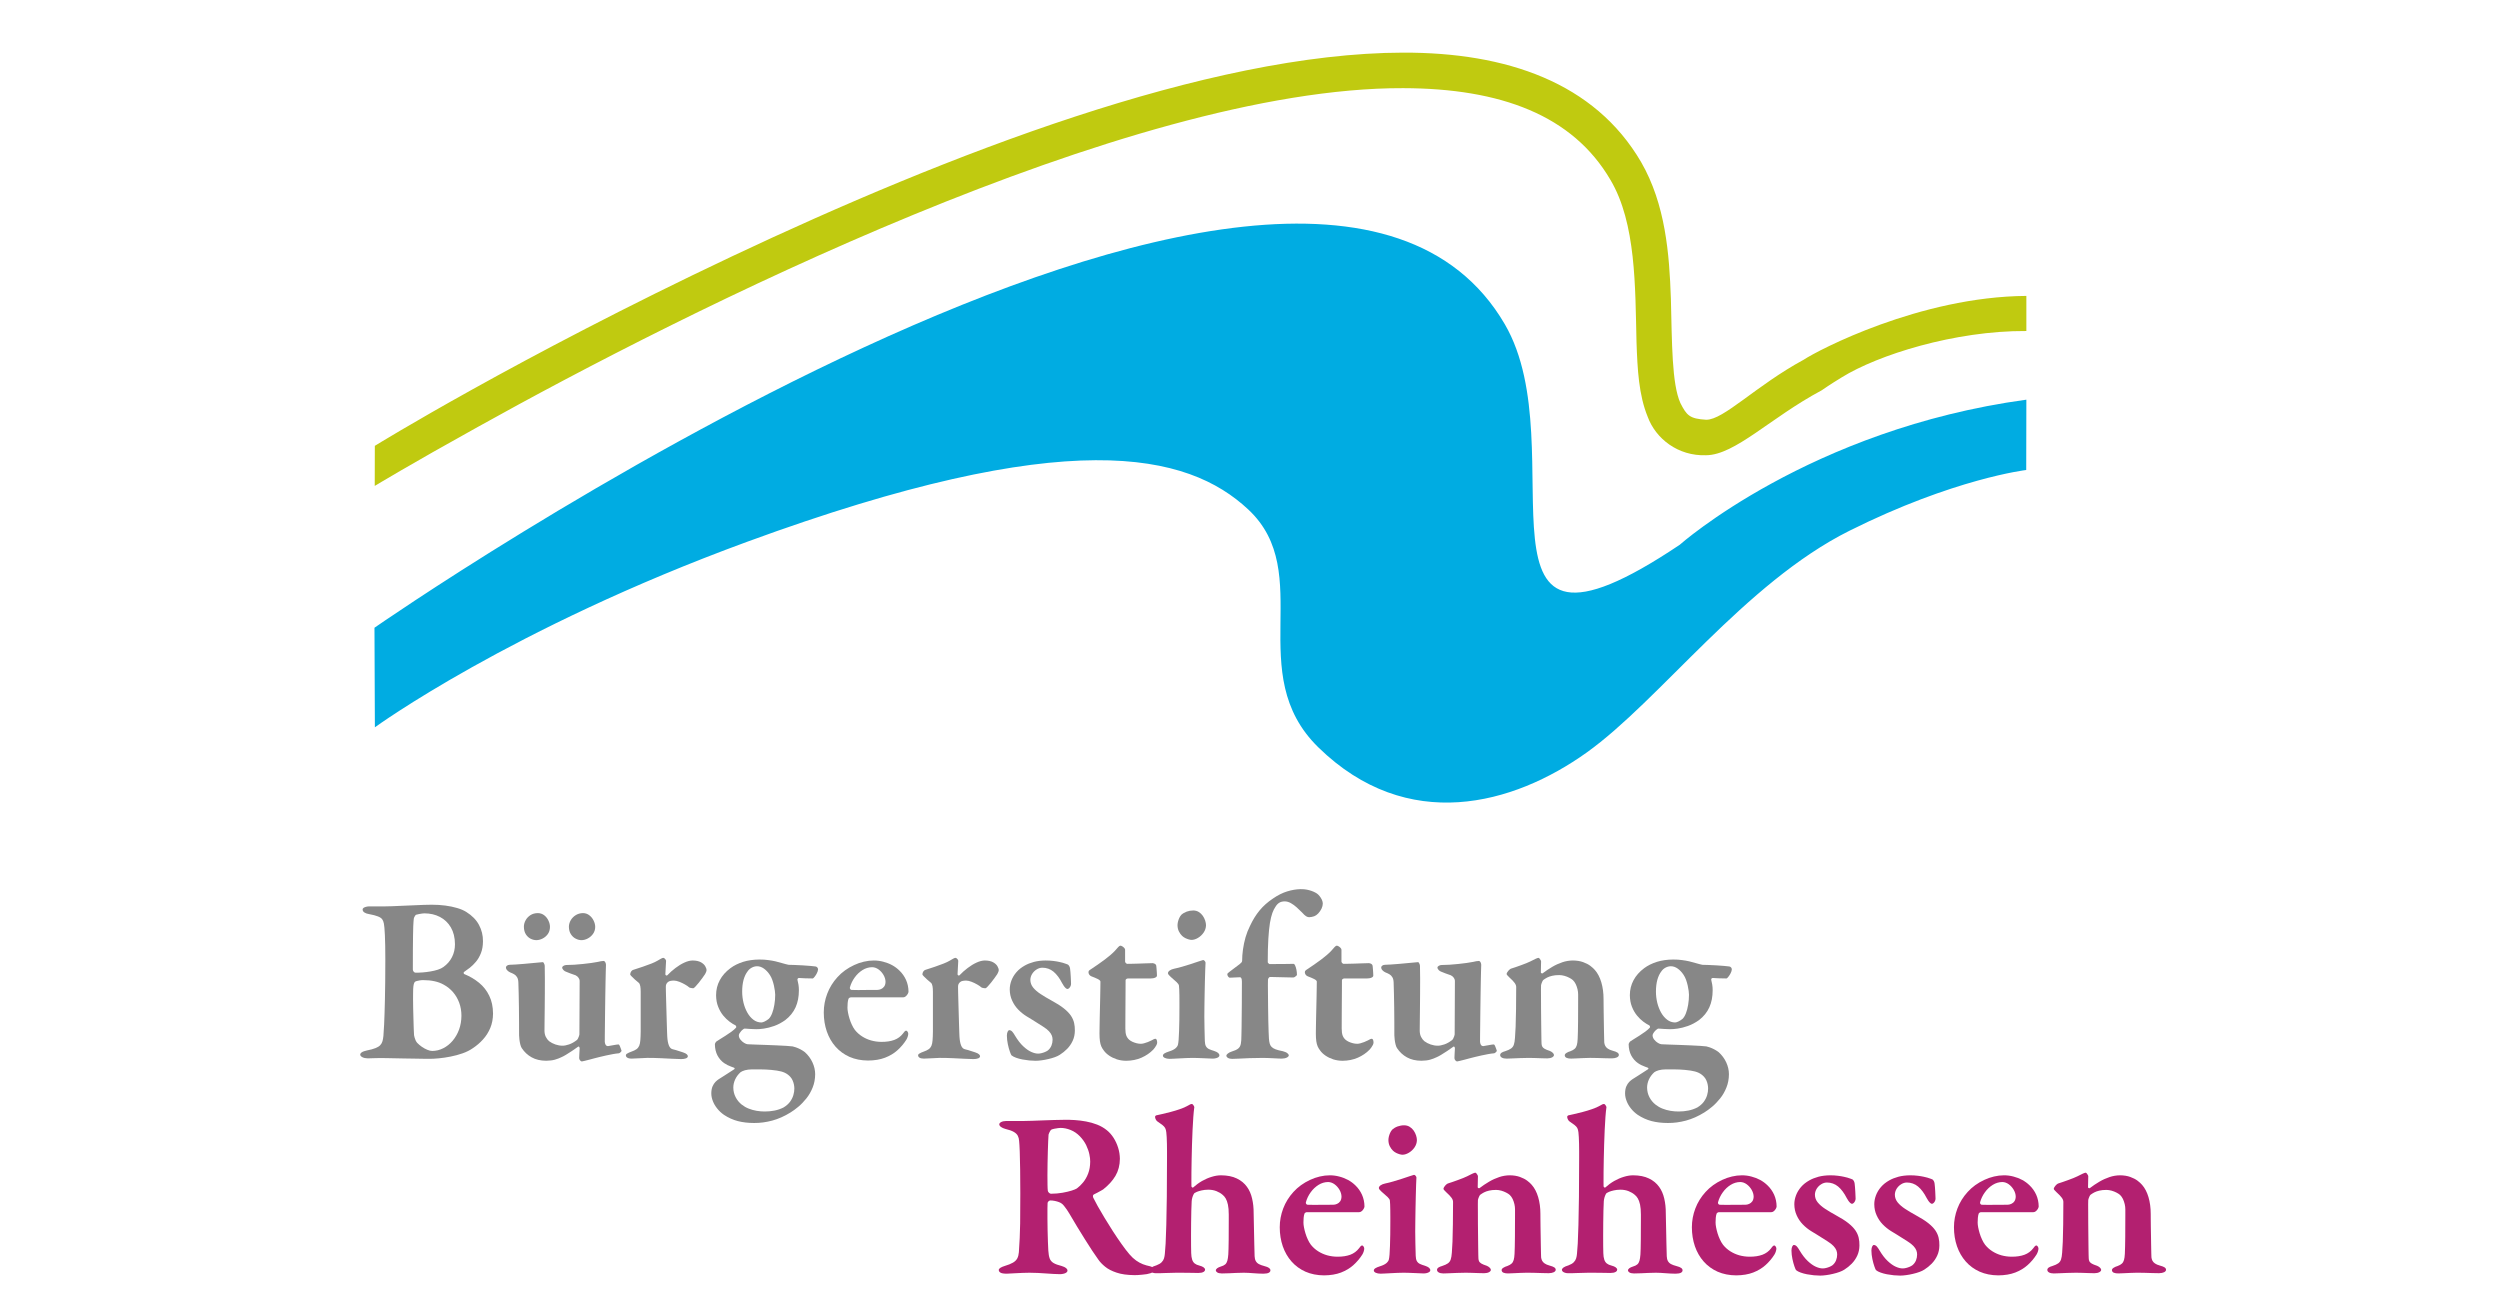 <?xml version="1.0" encoding="UTF-8"?>
<!-- Generator: Adobe Illustrator 16.0.3, SVG Export Plug-In . SVG Version: 6.00 Build 0)  -->
<svg xmlns="http://www.w3.org/2000/svg" xmlns:xlink="http://www.w3.org/1999/xlink" version="1.1" id="Ebene_1" x="0px" y="0px" width="380px" height="200px" viewBox="0 0 380 200" xml:space="preserve">
<g>
	<path fill="#B32070" d="M170.222,176.139c-0.007-0.564-0.091-1.122-0.261-1.668c-0.169-0.547-0.4-1.05-0.691-1.511   c-0.297-0.46-0.63-0.842-1.013-1.152c-0.442-0.363-0.939-0.648-1.492-0.867c-0.552-0.212-1.115-0.376-1.697-0.479   c-0.589-0.109-1.153-0.176-1.693-0.212c-0.54-0.031-1.024-0.048-1.449-0.042c-0.497,0-1.043,0.011-1.63,0.031   c-0.583,0.017-1.177,0.035-1.764,0.06c-0.595,0.023-1.147,0.043-1.656,0.061c-0.509,0.019-0.934,0.03-1.279,0.03   c-0.376,0-0.77,0-1.188,0c-0.425,0-0.91,0-1.467,0c-0.315,0.005-0.57,0.061-0.758,0.157c-0.194,0.103-0.291,0.219-0.298,0.352   c0.007,0.146,0.099,0.279,0.268,0.401c0.169,0.121,0.382,0.218,0.642,0.29c0.564,0.135,0.995,0.285,1.291,0.454   c0.298,0.171,0.504,0.37,0.619,0.596c0.115,0.224,0.182,0.479,0.2,0.771c0.036,0.332,0.067,0.877,0.096,1.636   c0.025,0.759,0.049,1.674,0.062,2.753c0.018,1.08,0.024,2.273,0.024,3.577c0.006,1.552-0.006,3.081-0.024,4.584   c-0.024,1.503-0.091,2.96-0.194,4.366c-0.031,0.382-0.109,0.695-0.243,0.95c-0.133,0.249-0.351,0.467-0.654,0.643   s-0.734,0.354-1.286,0.516c-0.243,0.073-0.449,0.165-0.612,0.262c-0.169,0.104-0.255,0.213-0.261,0.321   c-0.006,0.17,0.072,0.305,0.242,0.412c0.17,0.108,0.473,0.164,0.921,0.171c0.104,0,0.286-0.007,0.534-0.026   c0.255-0.011,0.546-0.029,0.886-0.047c0.34-0.02,0.685-0.037,1.049-0.05c0.357-0.017,0.703-0.023,1.025-0.023   c0.897,0.007,1.734,0.044,2.522,0.109c0.782,0.061,1.498,0.097,2.134,0.11c0.152,0,0.316-0.021,0.486-0.057   c0.175-0.037,0.32-0.09,0.448-0.169c0.122-0.086,0.189-0.188,0.195-0.321c0-0.128-0.067-0.255-0.207-0.377   c-0.139-0.113-0.357-0.225-0.667-0.315c-0.551-0.139-0.964-0.29-1.249-0.46c-0.279-0.17-0.473-0.399-0.582-0.691   c-0.109-0.297-0.176-0.698-0.207-1.212c-0.024-0.346-0.042-0.788-0.06-1.327c-0.019-0.541-0.03-1.116-0.049-1.734   c-0.012-0.619-0.018-1.219-0.023-1.795c-0.006-0.582-0.006-1.086,0-1.511c0-0.429,0.012-0.721,0.023-0.873   c0.025-0.097,0.079-0.175,0.158-0.248c0.085-0.072,0.164-0.109,0.242-0.116c0.237,0,0.467,0.023,0.703,0.073   c0.237,0.049,0.442,0.109,0.631,0.182c0.187,0.073,0.321,0.146,0.412,0.22c0.103,0.065,0.219,0.182,0.358,0.357   c0.139,0.169,0.279,0.357,0.424,0.569c0.146,0.213,0.273,0.413,0.381,0.6c0.389,0.661,0.783,1.328,1.19,2.002   c0.406,0.672,0.812,1.328,1.206,1.952c0.394,0.63,0.758,1.207,1.104,1.722c0.346,0.521,0.649,0.957,0.903,1.309   c0.249,0.364,0.588,0.722,1.031,1.082c0.437,0.362,1.019,0.659,1.74,0.901c0.715,0.25,1.625,0.37,2.723,0.383   c0.122,0,0.292-0.007,0.497-0.013c0.212-0.013,0.437-0.029,0.68-0.055c0.242-0.019,0.479-0.048,0.703-0.085   c0.225-0.042,0.407-0.086,0.558-0.139c0.134-0.043,0.267-0.116,0.389-0.219c0.121-0.103,0.188-0.212,0.194-0.327   c-0.006-0.079-0.067-0.176-0.188-0.285c-0.127-0.104-0.278-0.183-0.466-0.225c-0.363-0.072-0.722-0.176-1.08-0.309   c-0.352-0.139-0.704-0.327-1.043-0.569c-0.345-0.244-0.679-0.559-1.006-0.94c-0.37-0.432-0.771-0.953-1.201-1.565   c-0.437-0.612-0.873-1.261-1.321-1.952c-0.443-0.686-0.862-1.363-1.261-2.024c-0.4-0.667-0.746-1.261-1.049-1.795   c-0.297-0.534-0.516-0.952-0.661-1.249c-0.037-0.079-0.06-0.176-0.06-0.284c0.006-0.104,0.048-0.184,0.133-0.226   c0.176-0.085,0.364-0.182,0.563-0.284c0.201-0.103,0.376-0.199,0.534-0.292c0.164-0.086,0.268-0.151,0.322-0.188   c0.806-0.63,1.43-1.315,1.874-2.066C169.991,177.975,170.215,177.114,170.222,176.139L170.222,176.139z M165.711,176.575   c-0.006,0.678-0.11,1.278-0.31,1.8s-0.455,0.971-0.764,1.346c-0.309,0.376-0.629,0.686-0.963,0.928   c-0.14,0.092-0.4,0.194-0.782,0.321c-0.383,0.122-0.849,0.23-1.395,0.328c-0.54,0.097-1.128,0.145-1.752,0.151   c-0.097-0.007-0.194-0.049-0.292-0.141c-0.097-0.085-0.157-0.182-0.182-0.297c-0.024-0.163-0.042-0.46-0.048-0.873   c-0.012-0.418-0.012-0.916-0.012-1.491c0-0.569,0.005-1.169,0.018-1.8s0.025-1.239,0.042-1.831c0.019-0.589,0.036-1.104,0.054-1.56   c0.019-0.447,0.037-0.782,0.055-0.993c0.012-0.067,0.042-0.152,0.091-0.255c0.043-0.103,0.097-0.206,0.157-0.305   c0.067-0.097,0.127-0.168,0.188-0.205c0.103-0.05,0.261-0.091,0.455-0.133c0.2-0.037,0.388-0.066,0.569-0.093   c0.182-0.018,0.303-0.029,0.358-0.029c0.504,0,1.013,0.103,1.528,0.311c0.522,0.205,0.994,0.527,1.419,0.964   c0.412,0.431,0.727,0.878,0.957,1.351c0.225,0.473,0.388,0.93,0.479,1.364C165.675,175.87,165.716,176.254,165.711,176.575   L165.711,176.575z"></path>
	<path fill="#B32070" d="M185.61,178.647c-0.456,0-0.928,0.073-1.419,0.226c-0.49,0.145-0.981,0.357-1.467,0.63   c-0.485,0.279-0.94,0.612-1.371,0.999c-0.061,0.031-0.115,0.019-0.17-0.037c-0.054-0.053-0.079-0.103-0.084-0.145   c-0.007-0.097-0.007-0.333-0.007-0.72c0-0.384,0-0.867,0.007-1.463c0.005-0.586,0.018-1.242,0.03-1.957   c0.012-0.717,0.03-1.449,0.054-2.214c0.025-0.758,0.048-1.497,0.086-2.212c0.03-0.722,0.072-1.384,0.115-1.983   c0.042-0.602,0.097-1.098,0.151-1.492c0-0.042-0.023-0.097-0.06-0.17c-0.042-0.071-0.091-0.145-0.146-0.206   c-0.055-0.061-0.109-0.091-0.158-0.097c-0.084,0-0.176,0.019-0.267,0.061c-0.091,0.036-0.212,0.104-0.352,0.194   c-0.339,0.194-0.739,0.37-1.206,0.527c-0.461,0.164-0.94,0.303-1.419,0.43c-0.479,0.128-0.91,0.23-1.285,0.316   c-0.383,0.084-0.655,0.146-0.819,0.182c-0.073,0.007-0.133,0.03-0.182,0.087c-0.048,0.053-0.073,0.105-0.073,0.168   c0.006,0.134,0.048,0.272,0.127,0.412c0.08,0.139,0.157,0.237,0.236,0.278c0.322,0.225,0.576,0.407,0.765,0.546   c0.182,0.14,0.315,0.292,0.406,0.448c0.084,0.157,0.145,0.372,0.175,0.644c0.03,0.188,0.048,0.438,0.061,0.745   c0.017,0.311,0.03,0.648,0.036,1.025c0.006,0.37,0.012,0.739,0.012,1.109c0,0.371,0,0.709,0,1.013c0,2.269-0.012,4.244-0.031,5.93   c-0.017,1.685-0.048,3.11-0.078,4.28c-0.03,1.165-0.066,2.105-0.103,2.814c-0.043,0.709-0.079,1.224-0.116,1.532   c-0.019,0.257-0.06,0.493-0.127,0.717c-0.067,0.219-0.188,0.418-0.364,0.594c-0.175,0.182-0.436,0.334-0.782,0.467   c-0.375,0.115-0.644,0.231-0.794,0.345c-0.158,0.121-0.23,0.238-0.224,0.347c0.006,0.109,0.055,0.199,0.146,0.278   c0.097,0.073,0.212,0.134,0.352,0.17c0.139,0.042,0.272,0.062,0.412,0.062c0.303,0.011,0.717,0.006,1.225-0.023   c0.509-0.026,1.146-0.043,1.904-0.05c0.576,0,1.091,0.007,1.553,0.007c0.461,0.005,0.849,0.011,1.152,0.017   c0.303,0.007,0.503,0.013,0.607,0.013c0.163,0,0.32-0.013,0.484-0.042c0.158-0.029,0.291-0.086,0.4-0.158   c0.109-0.073,0.163-0.176,0.168-0.309c0-0.116-0.071-0.225-0.217-0.34c-0.146-0.107-0.364-0.207-0.655-0.278   c-0.292-0.067-0.521-0.176-0.704-0.315c-0.175-0.14-0.309-0.334-0.388-0.589c-0.085-0.249-0.134-0.582-0.146-0.987   c-0.007-0.218-0.013-0.569-0.019-1.044c0-0.473-0.006-1.018-0.006-1.637c0.006-0.618,0.006-1.256,0.012-1.91   c0.006-0.648,0.019-1.267,0.031-1.844c0.012-0.58,0.03-1.066,0.055-1.46c0.012-0.189,0.048-0.365,0.096-0.541   c0.05-0.175,0.109-0.32,0.17-0.448c0.061-0.127,0.121-0.212,0.17-0.249c0.048-0.041,0.169-0.103,0.357-0.182   c0.189-0.079,0.431-0.15,0.728-0.218c0.291-0.067,0.625-0.104,0.988-0.109c0.473,0,0.892,0.079,1.261,0.224   c0.364,0.146,0.685,0.335,0.958,0.577c0.163,0.127,0.309,0.31,0.448,0.539c0.134,0.231,0.248,0.54,0.333,0.934   c0.085,0.395,0.127,0.897,0.127,1.511c0,0.157,0,0.429,0,0.836c0,0.401,0,0.861-0.005,1.384c0,0.526-0.006,1.054-0.006,1.582   c-0.006,0.527-0.012,0.993-0.025,1.407c-0.011,0.406-0.017,0.696-0.035,0.867c-0.031,0.394-0.079,0.709-0.146,0.944   c-0.066,0.237-0.176,0.425-0.327,0.553c-0.152,0.132-0.371,0.241-0.655,0.32c-0.237,0.073-0.425,0.163-0.559,0.261   c-0.133,0.104-0.206,0.213-0.206,0.322c0,0.115,0.066,0.218,0.212,0.314c0.139,0.099,0.375,0.151,0.698,0.158   c0.417,0,0.793-0.013,1.133-0.03c0.34-0.019,0.686-0.035,1.031-0.049c0.346-0.019,0.74-0.03,1.183-0.03   c0.473,0.007,0.958,0.03,1.449,0.073c0.496,0.042,1.006,0.066,1.534,0.073c0.375-0.007,0.648-0.056,0.812-0.146   c0.165-0.097,0.249-0.218,0.242-0.363c0.007-0.129-0.061-0.249-0.199-0.357c-0.14-0.109-0.388-0.208-0.745-0.299   c-0.328-0.083-0.595-0.182-0.808-0.297c-0.212-0.113-0.369-0.272-0.472-0.46c-0.104-0.188-0.165-0.437-0.177-0.735   c-0.012-0.544-0.03-1.175-0.049-1.896c-0.012-0.728-0.03-1.491-0.048-2.291c-0.018-0.801-0.036-1.589-0.049-2.36   c0.006-0.788-0.073-1.526-0.236-2.218c-0.158-0.692-0.418-1.286-0.782-1.782c-0.382-0.534-0.892-0.959-1.54-1.268   C187.35,178.813,186.556,178.654,185.61,178.647L185.61,178.647z"></path>
	<path fill="#B32070" d="M202.127,178.647c-0.497,0-1,0.061-1.517,0.182c-0.516,0.123-1.007,0.291-1.467,0.51   c-1.007,0.467-1.855,1.079-2.541,1.838c-0.685,0.751-1.201,1.589-1.553,2.509c-0.351,0.929-0.526,1.874-0.526,2.857   c0,1.042,0.158,2.006,0.46,2.891c0.311,0.886,0.752,1.661,1.334,2.317c0.582,0.66,1.291,1.177,2.117,1.545   c0.829,0.364,1.77,0.552,2.818,0.56c0.989-0.008,1.851-0.152,2.583-0.431c0.734-0.286,1.363-0.662,1.892-1.141   c0.527-0.475,0.978-1.008,1.348-1.594c0.09-0.152,0.163-0.311,0.212-0.48c0.054-0.169,0.077-0.314,0.077-0.431   c-0.004-0.115-0.041-0.218-0.107-0.314c-0.068-0.098-0.141-0.151-0.219-0.158c-0.072,0.007-0.151,0.05-0.236,0.139   c-0.086,0.087-0.164,0.184-0.236,0.299c-0.347,0.447-0.783,0.775-1.323,0.976c-0.539,0.199-1.188,0.302-1.951,0.297   c-0.534,0-1.056-0.074-1.559-0.211c-0.496-0.142-0.957-0.347-1.383-0.619c-0.424-0.268-0.788-0.602-1.097-0.988   c-0.176-0.231-0.327-0.498-0.467-0.801s-0.261-0.612-0.357-0.935c-0.099-0.321-0.17-0.623-0.225-0.909   c-0.056-0.29-0.079-0.533-0.079-0.739c0-0.23,0.012-0.467,0.029-0.709c0.025-0.248,0.061-0.449,0.116-0.6   c0.019-0.075,0.066-0.135,0.146-0.182c0.072-0.05,0.158-0.075,0.255-0.075c0.291,0,0.672,0,1.151,0c0.474,0,0.994,0,1.564,0   c0.575,0,1.146,0,1.728,0c0.576,0,1.117,0,1.62,0c0.497,0,0.915,0,1.248,0c0.335,0,0.54,0,0.619,0   c0.146-0.004,0.279-0.06,0.399-0.168c0.121-0.11,0.22-0.23,0.291-0.365c0.072-0.133,0.11-0.248,0.11-0.338   c-0.006-0.644-0.135-1.231-0.377-1.778c-0.248-0.546-0.582-1.018-1.006-1.424c-0.321-0.315-0.685-0.588-1.104-0.819   c-0.419-0.223-0.866-0.4-1.34-0.521C203.097,178.708,202.617,178.647,202.127,178.647L202.127,178.647z M201.872,179.667   c0.345,0.007,0.672,0.12,0.982,0.344c0.309,0.226,0.558,0.51,0.752,0.845c0.194,0.339,0.297,0.685,0.302,1.03   c-0.005,0.291-0.072,0.527-0.199,0.71c-0.128,0.182-0.291,0.314-0.484,0.398c-0.194,0.086-0.389,0.129-0.589,0.129   c-0.602,0-1.139,0.006-1.607,0.006c-0.467,0.005-0.891,0.012-1.26,0.012c-0.37,0-0.717-0.007-1.025-0.018   c-0.079-0.006-0.139-0.043-0.194-0.116c-0.054-0.072-0.072-0.151-0.061-0.248c0.152-0.553,0.395-1.063,0.734-1.529   c0.334-0.466,0.732-0.841,1.188-1.126C200.871,179.818,201.356,179.674,201.872,179.667L201.872,179.667z"></path>
	<path fill="#B32070" d="M209.585,180.576c0.006,0.091,0.047,0.183,0.139,0.279c0.086,0.09,0.182,0.192,0.298,0.302   c0.381,0.322,0.679,0.589,0.891,0.788c0.212,0.208,0.328,0.383,0.346,0.521c0.019,0.116,0.031,0.315,0.042,0.589   c0.013,0.272,0.019,0.581,0.023,0.929c0,0.34,0.007,0.665,0.007,0.987c0,0.315,0,0.57,0,0.77c0,0.649-0.007,1.285-0.012,1.904   c-0.012,0.618-0.024,1.188-0.042,1.711c-0.019,0.52-0.043,0.963-0.066,1.32c-0.031,0.358-0.062,0.606-0.099,0.74   c-0.029,0.188-0.156,0.376-0.368,0.57c-0.22,0.187-0.54,0.351-0.977,0.484c-0.341,0.109-0.589,0.212-0.734,0.314   s-0.219,0.213-0.212,0.341c0.007,0.133,0.103,0.242,0.291,0.334c0.188,0.09,0.431,0.133,0.729,0.14   c0.156,0,0.375-0.007,0.648-0.026c0.272-0.011,0.576-0.029,0.908-0.047c0.334-0.02,0.675-0.037,1.013-0.05   c0.347-0.017,0.661-0.023,0.959-0.023c0.206,0,0.467,0.007,0.775,0.018c0.304,0.013,0.618,0.026,0.94,0.036   c0.314,0.014,0.595,0.025,0.837,0.037s0.394,0.019,0.467,0.019c0.169,0,0.332-0.019,0.49-0.06c0.152-0.038,0.278-0.093,0.377-0.165   c0.097-0.066,0.146-0.151,0.152-0.248c0-0.146-0.068-0.273-0.195-0.388c-0.133-0.11-0.334-0.213-0.606-0.304   c-0.316-0.091-0.576-0.188-0.783-0.285c-0.205-0.097-0.355-0.242-0.46-0.424c-0.109-0.188-0.163-0.461-0.176-0.818   c-0.018-0.643-0.036-1.274-0.049-1.893c-0.018-0.624-0.024-1.219-0.024-1.783c0-0.431,0.007-0.945,0.014-1.547   c0.006-0.599,0.017-1.236,0.029-1.901c0.013-0.668,0.03-1.316,0.043-1.953c0.018-0.632,0.036-1.194,0.047-1.691   c0.02-0.497,0.037-0.873,0.049-1.128c-0.006-0.066-0.042-0.146-0.114-0.242c-0.073-0.098-0.152-0.146-0.249-0.159   c-0.151,0.044-0.395,0.115-0.715,0.226c-0.328,0.109-0.703,0.235-1.129,0.376c-0.417,0.14-0.854,0.272-1.291,0.398   c-0.441,0.135-0.848,0.231-1.229,0.311c-0.297,0.061-0.535,0.152-0.711,0.278S209.591,180.425,209.585,180.576L209.585,180.576z    M213.441,171.045c-0.354,0-0.686,0.061-1.007,0.175c-0.316,0.115-0.589,0.28-0.813,0.479c-0.133,0.152-0.242,0.321-0.327,0.51   c-0.084,0.194-0.15,0.387-0.195,0.575c-0.041,0.195-0.06,0.365-0.06,0.516c0.006,0.365,0.079,0.674,0.212,0.935   c0.135,0.266,0.291,0.483,0.479,0.665c0.14,0.134,0.297,0.243,0.486,0.341c0.18,0.09,0.362,0.157,0.533,0.206   c0.176,0.049,0.32,0.072,0.437,0.072c0.314-0.006,0.636-0.109,0.97-0.308c0.332-0.201,0.619-0.468,0.849-0.801   c0.23-0.334,0.352-0.704,0.363-1.11c0-0.211-0.043-0.449-0.122-0.704c-0.083-0.261-0.205-0.502-0.363-0.738   c-0.163-0.237-0.362-0.426-0.606-0.576C214.041,171.13,213.763,171.051,213.441,171.045L213.441,171.045z"></path>
	<path fill="#B32070" d="M219.407,180.69c0,0.05,0.029,0.115,0.09,0.188c0.062,0.072,0.165,0.182,0.31,0.321   c0.395,0.357,0.673,0.648,0.831,0.873c0.157,0.225,0.229,0.431,0.225,0.625c0,1.231-0.006,2.365-0.025,3.388   c-0.011,1.026-0.036,1.905-0.06,2.645c-0.03,0.734-0.061,1.285-0.097,1.661c-0.031,0.443-0.085,0.789-0.171,1.037   c-0.078,0.255-0.224,0.449-0.424,0.596c-0.206,0.146-0.503,0.284-0.897,0.41c-0.206,0.05-0.382,0.129-0.533,0.22   c-0.146,0.096-0.225,0.218-0.231,0.363c0,0.163,0.092,0.297,0.261,0.394c0.17,0.097,0.414,0.152,0.723,0.152   c0.212,0,0.496-0.013,0.854-0.03c0.357-0.019,0.751-0.035,1.188-0.049c0.443-0.019,0.887-0.03,1.341-0.03   c0.262,0,0.563,0.007,0.91,0.018c0.344,0.013,0.689,0.026,1.029,0.036c0.334,0.014,0.625,0.02,0.861,0.02   c0.315-0.006,0.557-0.062,0.741-0.158c0.18-0.103,0.272-0.219,0.278-0.352c-0.006-0.115-0.066-0.226-0.189-0.34   c-0.115-0.109-0.261-0.206-0.429-0.278c-0.372-0.123-0.644-0.229-0.826-0.34c-0.175-0.109-0.297-0.224-0.351-0.353   c-0.063-0.12-0.092-0.266-0.098-0.437c-0.007-0.07-0.012-0.266-0.018-0.594c-0.007-0.333-0.013-0.745-0.019-1.249   c-0.005-0.504-0.012-1.049-0.018-1.637c-0.008-0.595-0.014-1.188-0.02-1.781c0-0.596-0.005-1.148-0.005-1.662   c-0.007-0.516-0.007-0.94-0.007-1.292c0.007-0.346,0.007-0.565,0.012-0.661c0.012-0.078,0.037-0.169,0.079-0.278   c0.037-0.115,0.085-0.218,0.135-0.316c0.047-0.096,0.103-0.163,0.149-0.206c0.165-0.121,0.357-0.241,0.565-0.352   c0.212-0.108,0.467-0.2,0.765-0.268c0.29-0.07,0.653-0.108,1.073-0.108c0.26,0,0.521,0.043,0.788,0.115   c0.266,0.079,0.514,0.172,0.738,0.292c0.226,0.115,0.407,0.229,0.546,0.357c0.17,0.164,0.315,0.363,0.437,0.612   c0.116,0.247,0.206,0.51,0.272,0.788c0.062,0.273,0.092,0.534,0.092,0.783c0,0.217,0,0.545,0,0.981c0,0.442,0,0.939-0.007,1.498   c0,0.557-0.006,1.115-0.006,1.679c-0.006,0.563-0.013,1.073-0.023,1.535c-0.013,0.461-0.019,0.818-0.036,1.066   c-0.02,0.395-0.061,0.709-0.128,0.94c-0.067,0.236-0.176,0.424-0.327,0.557c-0.146,0.14-0.358,0.255-0.638,0.363   c-0.242,0.073-0.447,0.158-0.612,0.269c-0.169,0.103-0.255,0.225-0.261,0.351c0.013,0.192,0.109,0.334,0.305,0.407   c0.188,0.072,0.417,0.108,0.678,0.103c0.182,0,0.437-0.013,0.771-0.03c0.333-0.019,0.69-0.035,1.066-0.049   c0.382-0.019,0.728-0.03,1.037-0.03c0.347,0,0.717,0.007,1.116,0.018c0.399,0.013,0.794,0.026,1.177,0.036   c0.381,0.014,0.72,0.02,1.017,0.02c0.317-0.006,0.57-0.056,0.759-0.146c0.194-0.099,0.291-0.218,0.297-0.364   c0.008-0.146-0.065-0.268-0.212-0.37c-0.146-0.103-0.393-0.192-0.733-0.284c-0.31-0.087-0.558-0.189-0.732-0.315   c-0.176-0.121-0.311-0.262-0.389-0.419c-0.079-0.15-0.127-0.322-0.152-0.504c-0.006-0.09-0.012-0.296-0.019-0.613   c-0.011-0.32-0.017-0.701-0.023-1.163c-0.012-0.455-0.019-0.933-0.023-1.437c-0.006-0.51-0.02-0.994-0.025-1.466   c-0.007-0.469-0.007-0.873-0.013-1.22c-0.005-0.346-0.005-0.588-0.005-0.721c0-0.935-0.115-1.784-0.34-2.541   c-0.225-0.759-0.551-1.383-0.971-1.861c-0.169-0.201-0.399-0.413-0.697-0.638c-0.296-0.223-0.666-0.411-1.103-0.569   s-0.952-0.242-1.547-0.249c-0.546,0.007-1.079,0.091-1.601,0.268c-0.521,0.176-1.037,0.404-1.54,0.703   c-0.503,0.297-0.994,0.624-1.479,0.994c-0.005,0-0.023,0-0.066,0c-0.044,0-0.079-0.012-0.12-0.036   c-0.044-0.024-0.067-0.074-0.067-0.146c0-0.128,0.005-0.292,0.012-0.499c0-0.199,0.006-0.404,0.012-0.616   c0.007-0.207,0.012-0.383,0.012-0.521c0-0.05-0.023-0.123-0.073-0.207c-0.041-0.085-0.097-0.164-0.156-0.23   c-0.062-0.066-0.122-0.104-0.169-0.109c-0.098,0.006-0.25,0.062-0.469,0.163c-0.217,0.105-0.472,0.231-0.769,0.384   c-0.152,0.079-0.352,0.162-0.606,0.267c-0.249,0.097-0.522,0.199-0.813,0.309c-0.291,0.103-0.569,0.205-0.842,0.298   c-0.268,0.089-0.497,0.162-0.685,0.225c-0.086,0.034-0.183,0.108-0.286,0.205c-0.098,0.097-0.182,0.2-0.254,0.315   C219.449,180.521,219.413,180.612,219.407,180.69L219.407,180.69z"></path>
	<path fill="#B32070" d="M248.256,178.647c-0.455,0-0.928,0.073-1.419,0.226c-0.49,0.145-0.982,0.357-1.467,0.63   c-0.486,0.279-0.94,0.612-1.371,0.999c-0.062,0.031-0.114,0.019-0.169-0.037c-0.056-0.053-0.079-0.103-0.086-0.145   c-0.006-0.097-0.006-0.333-0.006-0.72c0-0.384,0-0.867,0.006-1.463c0.007-0.586,0.018-1.242,0.03-1.957   c0.011-0.717,0.03-1.449,0.056-2.214c0.023-0.758,0.048-1.497,0.084-2.212c0.029-0.722,0.073-1.384,0.115-1.983   c0.043-0.602,0.097-1.098,0.152-1.492c0-0.042-0.025-0.097-0.063-0.17c-0.041-0.071-0.09-0.145-0.144-0.206   c-0.056-0.061-0.111-0.091-0.158-0.097c-0.085,0-0.176,0.019-0.268,0.061c-0.09,0.036-0.212,0.104-0.351,0.194   c-0.341,0.194-0.739,0.37-1.208,0.527c-0.46,0.164-0.94,0.303-1.418,0.43c-0.479,0.128-0.909,0.23-1.284,0.316   c-0.384,0.084-0.656,0.146-0.82,0.182c-0.073,0.007-0.133,0.03-0.182,0.087c-0.048,0.053-0.073,0.105-0.073,0.168   c0.006,0.134,0.05,0.272,0.129,0.412c0.079,0.139,0.158,0.237,0.234,0.278c0.322,0.225,0.577,0.407,0.765,0.546   c0.183,0.14,0.315,0.292,0.407,0.448c0.083,0.157,0.145,0.372,0.176,0.644c0.03,0.188,0.047,0.438,0.06,0.745   c0.02,0.311,0.031,0.648,0.037,1.025c0.006,0.37,0.013,0.739,0.013,1.109c0,0.371,0,0.709,0,1.013c0,2.269-0.013,4.244-0.03,5.93   c-0.02,1.685-0.049,3.11-0.079,4.28c-0.031,1.165-0.066,2.105-0.103,2.814c-0.043,0.709-0.079,1.224-0.116,1.532   c-0.019,0.257-0.06,0.493-0.128,0.717c-0.066,0.219-0.187,0.418-0.362,0.594c-0.176,0.182-0.437,0.334-0.783,0.467   c-0.375,0.115-0.644,0.231-0.794,0.345c-0.157,0.121-0.23,0.238-0.225,0.347c0.005,0.109,0.055,0.199,0.146,0.278   c0.097,0.073,0.212,0.134,0.352,0.17c0.139,0.042,0.271,0.062,0.41,0.062c0.305,0.011,0.718,0.006,1.226-0.023   c0.51-0.026,1.146-0.043,1.904-0.05c0.575,0,1.091,0.007,1.553,0.007c0.461,0.005,0.849,0.011,1.151,0.017   c0.304,0.007,0.503,0.013,0.607,0.013c0.162,0,0.319-0.013,0.484-0.042c0.158-0.029,0.29-0.086,0.4-0.158   c0.109-0.073,0.162-0.176,0.169-0.309c0-0.116-0.072-0.225-0.218-0.34c-0.146-0.107-0.364-0.207-0.655-0.278   c-0.29-0.067-0.521-0.176-0.702-0.315c-0.176-0.14-0.31-0.334-0.389-0.589c-0.086-0.249-0.134-0.582-0.145-0.987   c-0.007-0.218-0.014-0.569-0.021-1.044c0-0.473-0.005-1.018-0.005-1.637c0.005-0.618,0.005-1.256,0.012-1.91   c0.007-0.648,0.02-1.267,0.03-1.844c0.013-0.58,0.03-1.066,0.055-1.46c0.014-0.189,0.05-0.365,0.098-0.541   c0.049-0.175,0.109-0.32,0.168-0.448c0.063-0.127,0.123-0.212,0.171-0.249c0.049-0.041,0.17-0.103,0.359-0.182   c0.188-0.079,0.429-0.15,0.726-0.218c0.291-0.067,0.625-0.104,0.989-0.109c0.473,0,0.891,0.079,1.261,0.224   c0.363,0.146,0.686,0.335,0.958,0.577c0.164,0.127,0.311,0.31,0.448,0.539c0.134,0.231,0.249,0.54,0.335,0.934   c0.084,0.395,0.126,0.897,0.126,1.511c0,0.157,0,0.429,0,0.836c0,0.401,0,0.861-0.007,1.384c0,0.526-0.006,1.054-0.006,1.582   c-0.005,0.527-0.011,0.993-0.023,1.407c-0.011,0.406-0.018,0.696-0.036,0.867c-0.03,0.394-0.079,0.709-0.146,0.944   c-0.067,0.237-0.176,0.425-0.328,0.553c-0.152,0.132-0.369,0.241-0.653,0.32c-0.237,0.073-0.426,0.163-0.56,0.261   c-0.132,0.104-0.205,0.213-0.205,0.322c0,0.115,0.066,0.218,0.213,0.314c0.139,0.099,0.375,0.151,0.698,0.158   c0.417,0,0.794-0.013,1.132-0.03c0.339-0.019,0.686-0.035,1.03-0.049c0.347-0.019,0.74-0.03,1.182-0.03   c0.476,0.007,0.959,0.03,1.45,0.073c0.496,0.042,1.006,0.066,1.534,0.073c0.375-0.007,0.649-0.056,0.812-0.146   c0.165-0.097,0.249-0.218,0.243-0.363c0.006-0.129-0.06-0.249-0.199-0.357c-0.14-0.109-0.388-0.208-0.745-0.299   c-0.328-0.083-0.595-0.182-0.808-0.297c-0.212-0.113-0.37-0.272-0.473-0.46c-0.104-0.188-0.164-0.437-0.176-0.735   c-0.012-0.544-0.03-1.175-0.05-1.896c-0.011-0.728-0.029-1.491-0.047-2.291c-0.019-0.801-0.036-1.589-0.05-2.36   c0.007-0.788-0.073-1.526-0.235-2.218c-0.158-0.692-0.419-1.286-0.781-1.782c-0.384-0.534-0.893-0.959-1.542-1.268   C249.995,178.813,249.201,178.654,248.256,178.647L248.256,178.647z"></path>
	<path fill="#B32070" d="M264.772,178.647c-0.498,0-1.001,0.061-1.518,0.182c-0.516,0.123-1.006,0.291-1.466,0.51   c-1.007,0.467-1.855,1.079-2.541,1.838c-0.686,0.751-1.202,1.589-1.553,2.509c-0.352,0.929-0.527,1.874-0.527,2.857   c0,1.042,0.158,2.006,0.461,2.891c0.31,0.886,0.752,1.661,1.334,2.317c0.582,0.66,1.291,1.177,2.116,1.545   c0.83,0.364,1.771,0.552,2.819,0.56c0.989-0.008,1.85-0.152,2.583-0.431c0.733-0.286,1.363-0.662,1.893-1.141   c0.525-0.475,0.977-1.008,1.345-1.594c0.092-0.152,0.165-0.311,0.213-0.48c0.055-0.169,0.078-0.314,0.078-0.431   c-0.006-0.115-0.041-0.218-0.109-0.314c-0.066-0.098-0.14-0.151-0.218-0.158c-0.074,0.007-0.15,0.05-0.235,0.139   c-0.086,0.087-0.165,0.184-0.236,0.299c-0.347,0.447-0.783,0.775-1.323,0.976c-0.539,0.199-1.188,0.302-1.951,0.297   c-0.534,0-1.056-0.074-1.559-0.211c-0.496-0.142-0.959-0.347-1.384-0.619c-0.423-0.268-0.788-0.602-1.096-0.988   c-0.176-0.231-0.328-0.498-0.467-0.801c-0.14-0.303-0.261-0.612-0.36-0.935c-0.097-0.321-0.168-0.623-0.223-0.909   c-0.056-0.29-0.079-0.533-0.079-0.739c0-0.23,0.013-0.467,0.029-0.709c0.025-0.248,0.062-0.449,0.117-0.6   c0.017-0.075,0.066-0.135,0.146-0.182c0.072-0.05,0.156-0.075,0.254-0.075c0.292,0,0.673,0,1.151,0c0.475,0,0.995,0,1.564,0   c0.576,0,1.146,0,1.729,0c0.575,0,1.114,0,1.619,0c0.498,0,0.916,0,1.249,0c0.334,0,0.54,0,0.62,0   c0.145-0.004,0.278-0.06,0.397-0.168c0.122-0.11,0.218-0.23,0.291-0.365c0.073-0.133,0.109-0.248,0.109-0.338   c-0.007-0.644-0.133-1.231-0.375-1.778c-0.249-0.546-0.582-1.018-1.006-1.424c-0.323-0.315-0.686-0.588-1.105-0.819   c-0.418-0.223-0.867-0.4-1.339-0.521C265.742,178.708,265.263,178.647,264.772,178.647L264.772,178.647z M264.518,179.667   c0.345,0.007,0.672,0.12,0.982,0.344c0.308,0.226,0.557,0.51,0.751,0.845c0.192,0.339,0.297,0.685,0.303,1.03   c-0.006,0.291-0.072,0.527-0.199,0.71c-0.128,0.182-0.292,0.314-0.486,0.398c-0.192,0.086-0.387,0.129-0.587,0.129   c-0.602,0-1.142,0.006-1.607,0.006c-0.467,0.005-0.891,0.012-1.261,0.012c-0.369,0-0.716-0.007-1.024-0.018   c-0.08-0.006-0.139-0.043-0.194-0.116c-0.055-0.072-0.073-0.151-0.061-0.248c0.15-0.553,0.395-1.063,0.734-1.529   c0.332-0.466,0.732-0.841,1.188-1.126C263.517,179.818,264.001,179.674,264.518,179.667L264.518,179.667z"></path>
	<path fill="#B32070" d="M278.195,178.647c-0.673,0.007-1.267,0.079-1.79,0.218c-0.52,0.14-0.974,0.322-1.375,0.547   c-0.51,0.285-0.934,0.619-1.274,1.013c-0.337,0.395-0.592,0.817-0.762,1.268c-0.171,0.454-0.256,0.903-0.256,1.357   c0.006,0.619,0.127,1.182,0.363,1.691c0.231,0.515,0.54,0.97,0.923,1.365c0.388,0.399,0.806,0.738,1.261,1.018   c0.358,0.213,0.66,0.4,0.915,0.557c0.255,0.159,0.51,0.316,0.752,0.475c0.244,0.152,0.522,0.334,0.843,0.533   c0.382,0.242,0.686,0.479,0.898,0.704c0.211,0.229,0.357,0.447,0.442,0.665c0.079,0.213,0.12,0.425,0.115,0.633   c0,0.296-0.056,0.593-0.171,0.885c-0.12,0.297-0.302,0.545-0.557,0.751c-0.122,0.085-0.274,0.164-0.442,0.237   c-0.17,0.073-0.346,0.126-0.523,0.17c-0.174,0.042-0.338,0.066-0.49,0.066c-0.309,0.006-0.662-0.079-1.056-0.255   s-0.799-0.462-1.224-0.861c-0.431-0.4-0.843-0.94-1.25-1.612c-0.126-0.225-0.255-0.419-0.393-0.582   c-0.141-0.164-0.298-0.249-0.48-0.255c-0.078,0-0.157,0.072-0.236,0.211c-0.078,0.146-0.121,0.352-0.126,0.626   c0.005,0.438,0.054,0.866,0.146,1.297c0.091,0.431,0.193,0.806,0.302,1.116c0.109,0.308,0.188,0.497,0.244,0.569   c0.175,0.146,0.412,0.271,0.709,0.376c0.291,0.104,0.612,0.194,0.964,0.261c0.352,0.065,0.698,0.115,1.049,0.151   c0.346,0.03,0.666,0.049,0.95,0.049c0.269,0,0.572-0.024,0.911-0.072c0.34-0.042,0.686-0.109,1.037-0.194   c0.353-0.079,0.678-0.176,0.982-0.285c0.303-0.109,0.552-0.231,0.744-0.357c0.407-0.255,0.783-0.559,1.129-0.91   c0.345-0.357,0.625-0.765,0.838-1.226c0.211-0.454,0.32-0.97,0.326-1.539c0.005-0.407-0.031-0.8-0.115-1.172   c-0.085-0.374-0.248-0.744-0.492-1.108c-0.249-0.362-0.606-0.732-1.079-1.109c-0.478-0.381-1.103-0.774-1.879-1.194   c-0.611-0.333-1.157-0.66-1.638-0.975c-0.479-0.311-0.86-0.645-1.14-0.989c-0.279-0.346-0.419-0.734-0.423-1.165   c0.004-0.32,0.097-0.624,0.265-0.903c0.176-0.278,0.401-0.507,0.68-0.68c0.273-0.175,0.565-0.267,0.873-0.271   c0.648,0,1.219,0.206,1.705,0.606c0.484,0.406,0.921,0.989,1.314,1.758c0.073,0.134,0.158,0.272,0.248,0.407   c0.092,0.126,0.183,0.242,0.281,0.327c0.097,0.09,0.186,0.133,0.271,0.139c0.084-0.006,0.169-0.049,0.255-0.127   c0.085-0.079,0.151-0.176,0.206-0.292c0.055-0.12,0.086-0.235,0.086-0.346c0-0.071-0.007-0.205-0.014-0.399   s-0.018-0.418-0.03-0.667c-0.017-0.255-0.029-0.491-0.048-0.721c-0.019-0.225-0.037-0.406-0.055-0.54   c-0.019-0.146-0.061-0.273-0.121-0.376c-0.061-0.11-0.134-0.189-0.207-0.242c-0.029-0.019-0.121-0.05-0.267-0.103   c-0.146-0.056-0.314-0.109-0.51-0.17c-0.193-0.062-0.369-0.104-0.533-0.129c-0.241-0.053-0.54-0.108-0.897-0.15   C279.008,178.671,278.62,178.647,278.195,178.647L278.195,178.647z"></path>
	<path fill="#B32070" d="M290.346,178.647c-0.673,0.007-1.267,0.079-1.789,0.218c-0.522,0.14-0.977,0.322-1.376,0.547   c-0.51,0.285-0.934,0.619-1.271,1.013c-0.342,0.395-0.596,0.817-0.765,1.268c-0.171,0.454-0.255,0.903-0.255,1.357   c0.006,0.619,0.126,1.182,0.363,1.691c0.229,0.515,0.54,0.97,0.921,1.365c0.389,0.399,0.808,0.738,1.262,1.018   c0.357,0.213,0.661,0.4,0.916,0.557c0.255,0.159,0.509,0.316,0.752,0.475c0.241,0.152,0.522,0.334,0.842,0.533   c0.383,0.242,0.687,0.479,0.898,0.704c0.212,0.229,0.358,0.447,0.441,0.665c0.079,0.213,0.122,0.425,0.116,0.633   c0,0.296-0.056,0.593-0.17,0.885c-0.122,0.297-0.304,0.545-0.559,0.751c-0.12,0.085-0.272,0.164-0.44,0.237   c-0.172,0.073-0.348,0.126-0.522,0.17c-0.176,0.042-0.34,0.066-0.491,0.066c-0.311,0.006-0.662-0.079-1.056-0.255   s-0.8-0.462-1.225-0.861c-0.431-0.4-0.844-0.94-1.248-1.612c-0.129-0.225-0.255-0.419-0.394-0.582   c-0.141-0.164-0.299-0.249-0.48-0.255c-0.079,0-0.158,0.072-0.236,0.211c-0.079,0.146-0.121,0.352-0.127,0.626   c0.006,0.438,0.056,0.866,0.146,1.297c0.089,0.431,0.194,0.806,0.303,1.116c0.109,0.308,0.188,0.497,0.243,0.569   c0.176,0.146,0.41,0.271,0.709,0.376c0.291,0.104,0.612,0.194,0.964,0.261c0.353,0.065,0.697,0.115,1.049,0.151   c0.347,0.03,0.667,0.049,0.951,0.049c0.267,0,0.571-0.024,0.91-0.072c0.34-0.042,0.687-0.109,1.038-0.194   c0.35-0.079,0.678-0.176,0.982-0.285c0.302-0.109,0.551-0.231,0.744-0.357c0.406-0.255,0.782-0.559,1.128-0.91   c0.346-0.357,0.624-0.765,0.836-1.226c0.213-0.454,0.322-0.97,0.328-1.539c0.006-0.407-0.03-0.8-0.115-1.172   c-0.084-0.374-0.249-0.744-0.491-1.108c-0.249-0.362-0.606-0.732-1.079-1.109c-0.479-0.381-1.103-0.774-1.879-1.194   c-0.612-0.333-1.159-0.66-1.639-0.975c-0.478-0.311-0.859-0.645-1.14-0.989c-0.278-0.346-0.418-0.734-0.424-1.165   c0.006-0.32,0.097-0.624,0.266-0.903c0.177-0.278,0.402-0.507,0.681-0.68c0.272-0.175,0.563-0.267,0.873-0.271   c0.647,0,1.219,0.206,1.703,0.606c0.486,0.406,0.922,0.989,1.316,1.758c0.073,0.134,0.157,0.272,0.249,0.407   c0.09,0.126,0.182,0.242,0.278,0.327c0.097,0.09,0.188,0.133,0.271,0.139c0.086-0.006,0.171-0.049,0.255-0.127   c0.086-0.079,0.152-0.176,0.208-0.292c0.054-0.12,0.083-0.235,0.083-0.346c0-0.071-0.006-0.205-0.013-0.399   c-0.005-0.194-0.017-0.418-0.029-0.667c-0.018-0.255-0.029-0.491-0.047-0.721c-0.02-0.225-0.037-0.406-0.056-0.54   c-0.018-0.146-0.061-0.273-0.12-0.376c-0.062-0.11-0.135-0.189-0.208-0.242c-0.029-0.019-0.12-0.05-0.266-0.103   c-0.145-0.056-0.314-0.109-0.51-0.17c-0.194-0.062-0.37-0.104-0.533-0.129c-0.244-0.053-0.54-0.108-0.897-0.15   C291.159,178.671,290.77,178.647,290.346,178.647L290.346,178.647z"></path>
	<path fill="#B32070" d="M304.605,178.647c-0.496,0-0.999,0.061-1.516,0.182c-0.514,0.123-1.006,0.291-1.466,0.51   c-1.008,0.467-1.854,1.079-2.54,1.838c-0.686,0.751-1.202,1.589-1.553,2.509c-0.352,0.929-0.528,1.874-0.528,2.857   c0,1.042,0.158,2.006,0.462,2.891c0.309,0.886,0.752,1.661,1.334,2.317c0.58,0.66,1.291,1.177,2.116,1.545   c0.83,0.364,1.771,0.552,2.819,0.56c0.987-0.008,1.849-0.152,2.582-0.431c0.733-0.286,1.364-0.662,1.891-1.141   c0.53-0.475,0.977-1.008,1.348-1.594c0.091-0.152,0.162-0.311,0.212-0.48c0.055-0.169,0.079-0.314,0.079-0.431   c-0.006-0.115-0.042-0.218-0.109-0.314c-0.066-0.098-0.14-0.151-0.219-0.158c-0.073,0.007-0.15,0.05-0.235,0.139   c-0.085,0.087-0.164,0.184-0.237,0.299c-0.345,0.447-0.782,0.775-1.321,0.976c-0.539,0.199-1.188,0.302-1.952,0.297   c-0.533,0-1.056-0.074-1.56-0.211c-0.497-0.142-0.957-0.347-1.382-0.619c-0.426-0.268-0.787-0.602-1.098-0.988   c-0.176-0.231-0.327-0.498-0.466-0.801c-0.141-0.303-0.262-0.612-0.358-0.935c-0.096-0.321-0.169-0.623-0.225-0.909   c-0.054-0.29-0.079-0.533-0.079-0.739c0-0.23,0.012-0.467,0.032-0.709c0.023-0.248,0.06-0.449,0.113-0.6   c0.019-0.075,0.065-0.135,0.146-0.182c0.072-0.05,0.158-0.075,0.255-0.075c0.292,0,0.674,0,1.151,0c0.474,0,0.996,0,1.565,0   c0.576,0,1.146,0,1.729,0c0.575,0,1.114,0,1.618,0c0.497,0,0.917,0,1.248,0c0.335,0,0.54,0,0.619,0   c0.146-0.004,0.278-0.06,0.4-0.168c0.12-0.11,0.218-0.23,0.291-0.365c0.073-0.133,0.109-0.248,0.109-0.338   c-0.007-0.644-0.134-1.231-0.376-1.778c-0.249-0.546-0.583-1.018-1.007-1.424c-0.321-0.315-0.685-0.588-1.104-0.819   c-0.417-0.223-0.867-0.4-1.34-0.521C305.576,178.708,305.098,178.647,304.605,178.647L304.605,178.647z M304.353,179.667   c0.346,0.007,0.673,0.12,0.981,0.344c0.309,0.226,0.559,0.51,0.752,0.845c0.195,0.339,0.298,0.685,0.304,1.03   c-0.006,0.291-0.073,0.527-0.201,0.71c-0.126,0.182-0.291,0.314-0.484,0.398c-0.194,0.086-0.387,0.129-0.589,0.129   c-0.599,0-1.14,0.006-1.605,0.006c-0.467,0.005-0.892,0.012-1.261,0.012c-0.37,0-0.716-0.007-1.026-0.018   c-0.079-0.006-0.139-0.043-0.194-0.116c-0.054-0.072-0.071-0.151-0.061-0.248c0.152-0.553,0.395-1.063,0.735-1.529   c0.333-0.466,0.733-0.841,1.188-1.126C303.352,179.818,303.837,179.674,304.353,179.667L304.353,179.667z"></path>
	<path fill="#B32070" d="M312.173,180.69c0,0.05,0.031,0.115,0.091,0.188c0.062,0.072,0.164,0.182,0.311,0.321   c0.394,0.357,0.672,0.648,0.83,0.873c0.157,0.225,0.229,0.431,0.225,0.625c0,1.231-0.006,2.365-0.024,3.388   c-0.011,1.026-0.037,1.905-0.061,2.645c-0.029,0.734-0.061,1.285-0.097,1.661c-0.032,0.443-0.085,0.789-0.171,1.037   c-0.077,0.255-0.224,0.449-0.424,0.596c-0.206,0.146-0.504,0.284-0.897,0.41c-0.205,0.05-0.381,0.129-0.533,0.22   c-0.146,0.096-0.225,0.218-0.231,0.363c0,0.163,0.092,0.297,0.261,0.394c0.17,0.097,0.414,0.152,0.722,0.152   c0.213,0,0.497-0.013,0.855-0.03c0.357-0.019,0.752-0.035,1.188-0.049c0.444-0.019,0.887-0.03,1.341-0.03   c0.262,0,0.563,0.007,0.91,0.018c0.345,0.013,0.69,0.026,1.03,0.036c0.334,0.014,0.625,0.02,0.86,0.02   c0.315-0.006,0.559-0.062,0.739-0.158c0.184-0.103,0.273-0.219,0.28-0.352c-0.007-0.115-0.067-0.226-0.188-0.34   c-0.115-0.109-0.261-0.206-0.431-0.278c-0.37-0.123-0.643-0.229-0.824-0.34c-0.176-0.109-0.298-0.224-0.352-0.353   c-0.062-0.12-0.091-0.266-0.098-0.437c-0.005-0.07-0.011-0.266-0.019-0.594c-0.006-0.333-0.012-0.745-0.019-1.249   c-0.005-0.504-0.011-1.049-0.017-1.637c-0.007-0.595-0.013-1.188-0.018-1.781c0-0.596-0.006-1.148-0.006-1.662   c-0.007-0.516-0.007-0.94-0.007-1.292c0.007-0.346,0.007-0.565,0.013-0.661c0.011-0.078,0.034-0.169,0.078-0.278   c0.035-0.115,0.085-0.218,0.134-0.316c0.048-0.096,0.103-0.163,0.15-0.206c0.165-0.121,0.359-0.241,0.564-0.352   c0.213-0.108,0.468-0.2,0.765-0.268c0.289-0.07,0.653-0.108,1.072-0.108c0.262,0,0.521,0.043,0.788,0.115   c0.267,0.079,0.515,0.172,0.739,0.292c0.225,0.115,0.407,0.229,0.547,0.357c0.169,0.164,0.314,0.363,0.437,0.612   c0.115,0.247,0.205,0.51,0.272,0.788c0.062,0.273,0.092,0.534,0.092,0.783c0,0.217,0,0.545,0,0.981c0,0.442,0,0.939-0.007,1.498   c0,0.557-0.006,1.115-0.006,1.679c-0.008,0.563-0.012,1.073-0.025,1.535c-0.012,0.461-0.018,0.818-0.035,1.066   c-0.019,0.395-0.061,0.709-0.129,0.94c-0.065,0.236-0.176,0.424-0.325,0.557c-0.146,0.14-0.357,0.255-0.638,0.363   c-0.242,0.073-0.447,0.158-0.612,0.269c-0.169,0.103-0.255,0.225-0.26,0.351c0.011,0.192,0.107,0.334,0.302,0.407   c0.188,0.072,0.42,0.108,0.68,0.103c0.182,0,0.437-0.013,0.771-0.03c0.333-0.019,0.689-0.035,1.066-0.049   c0.382-0.019,0.728-0.03,1.036-0.03c0.346,0,0.718,0.007,1.116,0.018c0.4,0.013,0.794,0.026,1.178,0.036   c0.381,0.014,0.719,0.02,1.017,0.02c0.317-0.006,0.569-0.056,0.758-0.146c0.195-0.099,0.292-0.218,0.298-0.364   c0.006-0.146-0.066-0.268-0.212-0.37s-0.395-0.192-0.734-0.284c-0.309-0.087-0.557-0.189-0.732-0.315   c-0.176-0.121-0.311-0.262-0.39-0.419c-0.077-0.15-0.127-0.322-0.15-0.504c-0.006-0.09-0.012-0.296-0.02-0.613   c-0.01-0.32-0.018-0.701-0.023-1.163c-0.013-0.455-0.019-0.933-0.023-1.437c-0.007-0.51-0.019-0.994-0.025-1.466   c-0.005-0.469-0.005-0.873-0.013-1.22c-0.004-0.346-0.004-0.588-0.004-0.721c0-0.935-0.116-1.784-0.341-2.541   c-0.224-0.759-0.55-1.383-0.97-1.861c-0.17-0.201-0.401-0.413-0.696-0.638c-0.299-0.223-0.669-0.411-1.105-0.569   s-0.952-0.242-1.545-0.249c-0.547,0.007-1.08,0.091-1.6,0.268c-0.522,0.176-1.038,0.404-1.542,0.703   c-0.504,0.297-0.994,0.624-1.479,0.994c-0.005,0-0.024,0-0.067,0c-0.042,0-0.078-0.012-0.12-0.036s-0.065-0.074-0.065-0.146   c0-0.128,0.004-0.292,0.012-0.499c0-0.199,0.006-0.404,0.012-0.616c0.007-0.207,0.013-0.383,0.013-0.521   c0-0.05-0.024-0.123-0.074-0.207c-0.041-0.085-0.097-0.164-0.157-0.23c-0.06-0.066-0.121-0.104-0.17-0.109   c-0.098,0.006-0.25,0.062-0.466,0.163c-0.218,0.105-0.473,0.231-0.771,0.384c-0.151,0.079-0.351,0.162-0.605,0.267   c-0.248,0.097-0.522,0.199-0.813,0.309c-0.291,0.103-0.569,0.205-0.841,0.298c-0.269,0.089-0.498,0.162-0.686,0.225   c-0.086,0.034-0.183,0.108-0.285,0.205c-0.099,0.097-0.182,0.2-0.255,0.315C312.217,180.521,312.18,180.612,312.173,180.69   L312.173,180.69z"></path>
	<path fill="#878787" d="M73.412,143.084c0.007-0.896-0.193-1.734-0.607-2.498c-0.406-0.765-1.054-1.425-1.94-1.978   c-0.369-0.229-0.824-0.43-1.376-0.589c-0.545-0.162-1.146-0.29-1.807-0.375c-0.661-0.085-1.345-0.127-2.055-0.127   c-0.309,0-0.703,0.013-1.201,0.024c-0.491,0.018-1.024,0.044-1.606,0.067c-0.576,0.023-1.152,0.048-1.716,0.072   s-1.072,0.048-1.528,0.066c-0.455,0.014-0.8,0.024-1.043,0.024h-2.401c-0.165,0-0.321,0.019-0.474,0.061   c-0.157,0.037-0.284,0.091-0.388,0.157c-0.103,0.073-0.151,0.158-0.157,0.255c0.012,0.2,0.109,0.357,0.297,0.467   c0.188,0.116,0.4,0.188,0.649,0.225c0.619,0.115,1.084,0.235,1.394,0.364c0.31,0.12,0.522,0.266,0.644,0.437   c0.121,0.176,0.207,0.394,0.253,0.653c0.056,0.256,0.109,0.844,0.152,1.76c0.042,0.915,0.066,2.152,0.066,3.698   c0,2.394-0.023,4.408-0.06,6.039c-0.036,1.631-0.079,2.905-0.122,3.819c-0.048,0.917-0.083,1.497-0.108,1.747   c-0.031,0.308-0.079,0.576-0.14,0.806c-0.067,0.231-0.176,0.431-0.34,0.606c-0.158,0.17-0.399,0.322-0.721,0.448   c-0.322,0.134-0.758,0.249-1.31,0.358c-0.139,0.023-0.285,0.066-0.443,0.122c-0.158,0.054-0.291,0.12-0.4,0.205   c-0.109,0.085-0.17,0.183-0.176,0.291c0.006,0.17,0.122,0.302,0.34,0.412c0.211,0.109,0.491,0.165,0.824,0.171   c0.292-0.006,0.661-0.013,1.109-0.032c0.456-0.018,1.007-0.018,1.656-0.005c0.334,0.005,0.74,0.019,1.225,0.024   c0.479,0.013,0.989,0.019,1.534,0.03c0.54,0.006,1.067,0.019,1.589,0.024c0.515,0.011,0.976,0.018,1.382,0.024   c0.406,0,0.715,0.007,0.928,0.007c0.376,0,0.836-0.026,1.389-0.079c0.551-0.05,1.133-0.141,1.758-0.262   c0.625-0.122,1.23-0.284,1.819-0.491c0.582-0.205,1.103-0.461,1.546-0.771c0.588-0.388,1.116-0.837,1.576-1.352   c0.467-0.516,0.831-1.097,1.104-1.747c0.267-0.654,0.406-1.376,0.412-2.175c-0.006-1.044-0.201-1.946-0.576-2.711   c-0.369-0.771-0.885-1.426-1.54-1.966c-0.655-0.537-1.408-0.981-2.25-1.328c-0.037-0.006-0.061-0.029-0.079-0.076   c-0.018-0.05-0.024-0.1-0.018-0.147c0.006-0.055,0.023-0.084,0.06-0.103c0.255-0.17,0.54-0.383,0.867-0.63   c0.322-0.249,0.63-0.558,0.94-0.922c0.303-0.363,0.558-0.801,0.758-1.311C73.303,144.368,73.406,143.77,73.412,143.084   L73.412,143.084z M69.155,143.521c0,0.716-0.151,1.371-0.449,1.958c-0.296,0.595-0.733,1.091-1.297,1.498   c-0.224,0.163-0.502,0.302-0.849,0.412c-0.345,0.115-0.715,0.2-1.116,0.268c-0.4,0.072-0.8,0.12-1.194,0.151   c-0.4,0.03-0.763,0.041-1.097,0.041c-0.116-0.006-0.207-0.066-0.285-0.169c-0.073-0.103-0.116-0.206-0.116-0.302   c0-1.221,0-2.251,0.007-3.099c0.006-0.85,0.012-1.547,0.023-2.104c0.012-0.553,0.018-0.995,0.03-1.328   c0.013-0.334,0.03-0.595,0.043-0.775c0.012-0.188,0.031-0.334,0.042-0.443c0.023-0.122,0.072-0.237,0.151-0.357   c0.074-0.128,0.134-0.201,0.176-0.225c0.139-0.036,0.292-0.073,0.461-0.109c0.17-0.029,0.327-0.056,0.473-0.079   c0.152-0.018,0.261-0.029,0.34-0.029c0.885,0,1.673,0.182,2.371,0.545c0.696,0.364,1.255,0.892,1.662,1.589   C68.937,141.659,69.15,142.515,69.155,143.521L69.155,143.521z M70.138,154.397c-0.006,0.759-0.127,1.462-0.364,2.11   c-0.243,0.649-0.57,1.212-0.981,1.698c-0.414,0.484-0.886,0.86-1.42,1.127c-0.527,0.272-1.084,0.406-1.673,0.412   c-0.224,0-0.474-0.061-0.746-0.176c-0.279-0.114-0.552-0.261-0.824-0.448c-0.268-0.188-0.51-0.389-0.722-0.613   c-0.085-0.103-0.164-0.223-0.231-0.363c-0.066-0.145-0.115-0.29-0.158-0.436c-0.042-0.141-0.072-0.261-0.084-0.364   c-0.013-0.225-0.031-0.559-0.048-0.995c-0.013-0.438-0.031-0.921-0.043-1.461c-0.018-0.533-0.03-1.066-0.042-1.601   c-0.006-0.527-0.012-1.007-0.018-1.424c0-0.419,0-0.723,0.006-0.922c0-0.468,0.019-0.819,0.048-1.05   c0.036-0.237,0.073-0.394,0.121-0.484c0.042-0.091,0.085-0.146,0.122-0.176c0.042-0.037,0.126-0.079,0.255-0.116   c0.133-0.036,0.284-0.073,0.46-0.097c0.176-0.03,0.346-0.042,0.521-0.042c0.619,0,1.188,0.053,1.716,0.169   c0.521,0.109,0.995,0.286,1.412,0.522c0.54,0.291,1.007,0.672,1.413,1.132c0.4,0.468,0.715,1.003,0.94,1.608   C70.022,153.016,70.138,153.682,70.138,154.397L70.138,154.397z"></path>
	<path fill="#878787" d="M81.743,138.791c-0.425,0.006-0.801,0.108-1.116,0.311c-0.309,0.199-0.558,0.46-0.728,0.775   c-0.176,0.309-0.267,0.643-0.267,0.987c0.005,0.473,0.109,0.856,0.303,1.158c0.195,0.303,0.437,0.522,0.728,0.668   c0.285,0.139,0.576,0.212,0.861,0.212c0.31,0,0.625-0.079,0.94-0.237c0.315-0.157,0.582-0.382,0.8-0.68   c0.212-0.297,0.328-0.659,0.333-1.085c0-0.314-0.072-0.63-0.225-0.951c-0.145-0.321-0.357-0.595-0.63-0.813   C82.464,138.913,82.13,138.797,81.743,138.791L81.743,138.791z M88.618,138.791c-0.407,0.006-0.771,0.108-1.091,0.302   c-0.322,0.195-0.576,0.45-0.765,0.765c-0.188,0.316-0.285,0.649-0.291,1.007c0.006,0.462,0.109,0.843,0.309,1.141   c0.194,0.302,0.437,0.527,0.733,0.672c0.291,0.152,0.589,0.226,0.885,0.226c0.315-0.006,0.624-0.086,0.94-0.255   c0.315-0.165,0.582-0.394,0.8-0.698c0.212-0.296,0.327-0.648,0.333-1.049c0-0.314-0.079-0.63-0.231-0.951s-0.364-0.595-0.643-0.813   C89.321,138.913,88.994,138.797,88.618,138.791L88.618,138.791z M85.489,158.945c-0.351,0-0.703-0.061-1.061-0.183   c-0.352-0.119-0.679-0.292-0.976-0.51c-0.188-0.163-0.351-0.381-0.485-0.642c-0.133-0.267-0.199-0.577-0.206-0.922   c0-0.344,0.007-0.813,0.013-1.407c0.005-0.595,0.011-1.261,0.023-1.999c0.006-0.747,0.012-1.512,0.019-2.293   c0.005-0.788,0.005-1.54,0.005-2.268c0-0.722-0.012-1.365-0.023-1.928c0-0.056-0.018-0.121-0.043-0.207   c-0.03-0.084-0.066-0.163-0.108-0.229c-0.043-0.067-0.091-0.104-0.14-0.109c-0.036,0-0.2,0.013-0.479,0.042   c-0.285,0.025-0.637,0.061-1.056,0.097c-0.424,0.043-0.861,0.079-1.321,0.122c-0.456,0.036-0.879,0.073-1.268,0.097   c-0.382,0.03-0.686,0.042-0.897,0.042c-0.183,0.008-0.328,0.049-0.425,0.134c-0.103,0.079-0.157,0.17-0.157,0.268   c0.005,0.163,0.072,0.315,0.205,0.447c0.127,0.133,0.278,0.243,0.449,0.314c0.213,0.079,0.406,0.172,0.588,0.275   c0.182,0.103,0.333,0.255,0.449,0.447c0.121,0.188,0.188,0.462,0.199,0.807c0.019,0.49,0.037,1.056,0.049,1.704   c0.012,0.647,0.023,1.339,0.036,2.073c0.006,0.728,0.013,1.454,0.019,2.189c0.006,0.728,0.006,1.419,0.006,2.073   c0,0.163,0.019,0.375,0.049,0.63s0.073,0.497,0.133,0.74c0.061,0.242,0.133,0.432,0.219,0.558c0.4,0.606,0.903,1.079,1.516,1.413   c0.612,0.34,1.34,0.51,2.195,0.515c0.521-0.005,0.964-0.061,1.328-0.163c0.364-0.103,0.698-0.231,1.001-0.381   c0.164-0.068,0.388-0.183,0.667-0.352c0.285-0.171,0.587-0.364,0.921-0.583c0.328-0.224,0.65-0.443,0.958-0.668   c0.042-0.03,0.085-0.023,0.139,0.031c0.049,0.056,0.074,0.127,0.079,0.224c-0.019,0.321-0.037,0.618-0.048,0.898   c-0.019,0.278-0.024,0.473-0.024,0.594c0.006,0.134,0.054,0.249,0.145,0.352c0.091,0.097,0.176,0.152,0.255,0.157   c0.048,0,0.182-0.03,0.4-0.085c0.224-0.048,0.473-0.114,0.751-0.188c0.279-0.067,0.522-0.14,0.74-0.199   c0.212-0.056,0.479-0.123,0.793-0.202c0.316-0.079,0.65-0.155,1.007-0.234s0.697-0.152,1.031-0.208   c0.333-0.06,0.63-0.103,0.879-0.12c0.061-0.006,0.133-0.03,0.2-0.092c0.073-0.055,0.134-0.107,0.182-0.176   c0.042-0.061,0.067-0.103,0.054-0.132c-0.012-0.05-0.048-0.146-0.096-0.292c-0.049-0.152-0.11-0.297-0.17-0.438   c-0.061-0.132-0.121-0.205-0.169-0.218c-0.165,0-0.346,0.025-0.552,0.063c-0.206,0.036-0.413,0.07-0.606,0.107   c-0.193,0.042-0.351,0.074-0.479,0.085c-0.134-0.006-0.231-0.054-0.303-0.146c-0.067-0.091-0.109-0.188-0.134-0.291   c-0.024-0.103-0.036-0.176-0.036-0.219c0-0.176,0-0.49,0.005-0.944c0.007-0.456,0.013-1.013,0.019-1.655   c0.006-0.648,0.012-1.34,0.023-2.086c0.013-0.746,0.019-1.486,0.031-2.231c0.012-0.747,0.024-1.449,0.036-2.104   c0.012-0.655,0.025-1.219,0.037-1.691c0.006-0.474,0.019-0.808,0.031-1.001c0-0.054-0.012-0.127-0.036-0.218   c-0.025-0.091-0.067-0.169-0.122-0.242c-0.055-0.079-0.122-0.115-0.207-0.121c-0.127,0-0.255,0.018-0.394,0.042   c-0.14,0.031-0.297,0.066-0.479,0.103c-0.267,0.055-0.6,0.11-0.987,0.163c-0.395,0.056-0.813,0.109-1.262,0.152   c-0.448,0.05-0.897,0.086-1.333,0.115c-0.442,0.024-0.848,0.043-1.219,0.043c-0.151,0.007-0.291,0.047-0.418,0.127   c-0.127,0.079-0.195,0.158-0.201,0.237c0.006,0.15,0.073,0.284,0.195,0.404c0.121,0.129,0.255,0.208,0.388,0.251   c0.23,0.09,0.461,0.18,0.685,0.271c0.231,0.09,0.485,0.183,0.771,0.272c0.199,0.099,0.352,0.23,0.46,0.395   c0.103,0.158,0.158,0.311,0.158,0.442l-0.037,8.15c0,0.053-0.024,0.139-0.061,0.254c-0.042,0.121-0.084,0.236-0.146,0.352   c-0.054,0.109-0.109,0.188-0.157,0.229c-0.406,0.323-0.813,0.552-1.207,0.687C86.107,158.885,85.769,158.951,85.489,158.945   L85.489,158.945z"></path>
	<path fill="#878787" d="M95.785,148.11c0.006,0.056,0.079,0.151,0.211,0.29c0.134,0.141,0.304,0.299,0.498,0.48   c0.2,0.176,0.399,0.345,0.601,0.51c0.109,0.097,0.181,0.265,0.23,0.514c0.042,0.243,0.061,0.535,0.061,0.867   c0,0.606,0,1.219,0,1.831s0,1.188,0,1.741c0,0.552,0,1.035,0,1.46c0,0.426,0,0.753,0,0.988c-0.007,0.541-0.024,0.988-0.055,1.335   c-0.024,0.344-0.085,0.631-0.176,0.843c-0.091,0.207-0.23,0.382-0.419,0.515c-0.188,0.135-0.442,0.255-0.77,0.37   c-0.103,0.037-0.218,0.079-0.346,0.134c-0.127,0.054-0.242,0.115-0.34,0.182c-0.096,0.065-0.145,0.145-0.151,0.23   c0.006,0.133,0.049,0.236,0.14,0.309c0.085,0.073,0.201,0.128,0.328,0.159c0.132,0.029,0.273,0.042,0.406,0.042   c0.437-0.007,0.849-0.025,1.243-0.055c0.394-0.031,0.776-0.05,1.158-0.055c0.721,0,1.401,0.018,2.044,0.047   c0.643,0.032,1.224,0.056,1.746,0.086c0.528,0.03,0.97,0.049,1.341,0.049c0.296,0,0.54-0.035,0.728-0.108   c0.188-0.073,0.285-0.182,0.291-0.328c0.006-0.079-0.042-0.171-0.146-0.279c-0.103-0.107-0.296-0.207-0.582-0.304   c-0.151-0.048-0.321-0.108-0.522-0.168c-0.193-0.066-0.387-0.129-0.57-0.182c-0.188-0.056-0.345-0.097-0.472-0.123   c-0.255-0.053-0.448-0.242-0.582-0.563c-0.134-0.321-0.218-0.765-0.255-1.33c-0.005-0.097-0.019-0.332-0.03-0.701   c-0.012-0.372-0.024-0.819-0.042-1.347c-0.018-0.534-0.03-1.098-0.048-1.687c-0.019-0.586-0.037-1.151-0.049-1.696   c-0.012-0.541-0.024-1.006-0.037-1.396c-0.005-0.388-0.012-0.648-0.012-0.775c0-0.165,0.024-0.304,0.078-0.42   c0.056-0.114,0.14-0.218,0.249-0.308c0.115-0.092,0.249-0.152,0.413-0.176c0.164-0.03,0.328-0.042,0.498-0.042   c0.236,0.006,0.508,0.065,0.812,0.182c0.303,0.115,0.589,0.255,0.862,0.412c0.272,0.157,0.479,0.297,0.618,0.424   c0.042,0.037,0.103,0.067,0.188,0.086c0.085,0.023,0.17,0.034,0.255,0.048c0.091,0.006,0.158,0.013,0.212,0.013   c0.066-0.019,0.175-0.103,0.327-0.268c0.151-0.158,0.32-0.357,0.509-0.589c0.188-0.236,0.364-0.467,0.533-0.703   c0.17-0.231,0.309-0.431,0.413-0.589c0.055-0.097,0.109-0.205,0.152-0.32c0.042-0.116,0.066-0.199,0.066-0.261   c0.006-0.182-0.061-0.381-0.194-0.612c-0.127-0.23-0.351-0.431-0.654-0.606c-0.31-0.17-0.734-0.267-1.262-0.272   c-0.381,0.006-0.8,0.109-1.249,0.314c-0.455,0.206-0.904,0.479-1.358,0.825c-0.449,0.34-0.867,0.709-1.249,1.115   c-0.061,0.049-0.121,0.049-0.188,0.007c-0.061-0.043-0.098-0.09-0.104-0.152c0.006-0.363,0.025-0.715,0.055-1.061   c0.03-0.346,0.049-0.685,0.055-1.013c0-0.036-0.025-0.092-0.067-0.165c-0.043-0.065-0.091-0.126-0.157-0.179   c-0.067-0.063-0.141-0.087-0.212-0.093c-0.062,0-0.17,0.043-0.328,0.122c-0.157,0.079-0.339,0.187-0.545,0.314   c-0.225,0.134-0.54,0.286-0.934,0.442c-0.4,0.157-0.837,0.315-1.317,0.479c-0.484,0.164-0.958,0.316-1.424,0.466   c-0.134,0.044-0.231,0.109-0.297,0.212c-0.074,0.099-0.116,0.195-0.14,0.292C95.797,148.02,95.785,148.08,95.785,148.11   L95.785,148.11z"></path>
	<path fill="#878787" d="M115.43,145.849c-0.91,0.006-1.735,0.122-2.475,0.351c-0.74,0.238-1.382,0.554-1.927,0.959   c-0.711,0.527-1.256,1.14-1.625,1.838c-0.371,0.69-0.558,1.447-0.558,2.272c0.005,0.655,0.108,1.237,0.315,1.754   c0.2,0.51,0.455,0.95,0.763,1.333c0.311,0.375,0.632,0.686,0.965,0.934c0.333,0.248,0.631,0.436,0.904,0.563   c0.073,0.06,0.109,0.128,0.116,0.206c0.012,0.079-0.006,0.135-0.043,0.158c-0.151,0.176-0.376,0.37-0.661,0.583   c-0.286,0.205-0.589,0.412-0.91,0.618c-0.315,0.206-0.606,0.381-0.861,0.54c-0.254,0.155-0.424,0.266-0.516,0.331   c-0.061,0.043-0.115,0.11-0.169,0.208c-0.054,0.091-0.079,0.17-0.084,0.229c0.005,0.656,0.139,1.226,0.394,1.712   c0.26,0.483,0.601,0.873,1.024,1.163c0.164,0.108,0.334,0.211,0.521,0.303c0.188,0.087,0.369,0.165,0.545,0.231   c0.17,0.066,0.309,0.12,0.424,0.157c0.073,0.036,0.103,0.079,0.097,0.127c-0.006,0.049-0.042,0.091-0.097,0.128   c-0.164,0.115-0.382,0.255-0.655,0.423c-0.267,0.176-0.551,0.354-0.849,0.547c-0.303,0.188-0.576,0.357-0.824,0.522   c-0.163,0.103-0.328,0.249-0.503,0.417c-0.169,0.176-0.314,0.4-0.436,0.679s-0.182,0.632-0.188,1.05   c0,0.394,0.078,0.782,0.236,1.182c0.152,0.395,0.371,0.771,0.661,1.128c0.286,0.364,0.63,0.686,1.031,0.964   c0.661,0.438,1.364,0.753,2.099,0.947c0.739,0.192,1.563,0.29,2.485,0.29c0.898,0.007,1.807-0.115,2.741-0.363   c0.928-0.249,1.862-0.662,2.789-1.237c0.37-0.226,0.771-0.521,1.201-0.879c0.424-0.357,0.83-0.783,1.219-1.267   c0.388-0.486,0.703-1.037,0.945-1.649c0.25-0.612,0.376-1.287,0.382-2.025c-0.006-0.612-0.139-1.206-0.413-1.794   c-0.272-0.589-0.654-1.105-1.151-1.553c-0.225-0.17-0.455-0.314-0.69-0.438c-0.238-0.121-0.461-0.218-0.668-0.29   c-0.205-0.073-0.369-0.123-0.497-0.146c-0.218-0.029-0.54-0.053-0.964-0.084c-0.417-0.024-0.903-0.048-1.437-0.074   c-0.54-0.023-1.085-0.041-1.643-0.066c-0.558-0.018-1.08-0.035-1.571-0.054c-0.491-0.018-0.897-0.036-1.225-0.05   c-0.151-0.011-0.334-0.082-0.545-0.211c-0.206-0.126-0.388-0.285-0.546-0.484c-0.163-0.201-0.248-0.413-0.253-0.649   c0-0.103,0.042-0.211,0.114-0.334c0.073-0.121,0.164-0.241,0.267-0.352c0.109-0.108,0.206-0.2,0.309-0.261   c0.056-0.055,0.122-0.085,0.2-0.089c0.079-0.008,0.182,0,0.31,0.017c0.127,0.013,0.291,0.024,0.491,0.036   c0.199,0.013,0.388,0.018,0.57,0.023c0.182,0.007,0.315,0.013,0.394,0.013c0.284,0.008,0.673-0.023,1.152-0.089   c0.479-0.068,1.001-0.202,1.571-0.401c0.563-0.2,1.127-0.498,1.679-0.892c0.71-0.547,1.231-1.194,1.571-1.946   c0.338-0.753,0.502-1.62,0.502-2.601c0-0.31-0.024-0.596-0.067-0.851c-0.042-0.261-0.097-0.496-0.151-0.715   c-0.018-0.042-0.005-0.103,0.031-0.176c0.036-0.065,0.097-0.109,0.188-0.115c0.298,0.024,0.594,0.043,0.885,0.05   c0.298,0.012,0.552,0.017,0.776,0.017c0.218,0.007,0.37,0.007,0.449,0.007c0.054-0.007,0.146-0.091,0.273-0.249   c0.127-0.152,0.242-0.339,0.352-0.552c0.108-0.213,0.169-0.406,0.175-0.581c0-0.099-0.036-0.188-0.097-0.273   c-0.066-0.085-0.158-0.139-0.267-0.164c-0.164-0.03-0.425-0.054-0.788-0.085c-0.357-0.03-0.751-0.06-1.183-0.086   c-0.436-0.023-0.843-0.04-1.23-0.059c-0.389-0.018-0.692-0.025-0.91-0.025c-0.126-0.019-0.272-0.054-0.437-0.103   c-0.163-0.042-0.345-0.098-0.545-0.15c-0.334-0.1-0.673-0.189-1.018-0.275c-0.34-0.076-0.709-0.144-1.104-0.192   C116.369,145.872,115.92,145.849,115.43,145.849L115.43,145.849z M115.065,146.868c0.364,0,0.715,0.119,1.049,0.357   c0.333,0.236,0.643,0.563,0.916,0.987c0.139,0.208,0.255,0.449,0.357,0.728c0.097,0.278,0.182,0.564,0.249,0.861   c0.066,0.29,0.115,0.565,0.146,0.813c0.03,0.249,0.048,0.441,0.048,0.582c0,0.528-0.042,1.038-0.127,1.527   c-0.079,0.491-0.194,0.922-0.34,1.298c-0.146,0.376-0.321,0.662-0.515,0.849c-0.207,0.165-0.413,0.298-0.619,0.394   c-0.206,0.098-0.376,0.152-0.509,0.152c-0.437-0.006-0.837-0.14-1.188-0.405c-0.357-0.268-0.667-0.619-0.921-1.068   c-0.255-0.447-0.455-0.946-0.594-1.503c-0.133-0.557-0.207-1.129-0.207-1.715c0-0.675,0.073-1.274,0.213-1.797   c0.146-0.515,0.352-0.951,0.624-1.298c0.151-0.223,0.358-0.404,0.613-0.544C114.52,146.947,114.786,146.873,115.065,146.868   L115.065,146.868z M116.266,168.948c-0.412,0-0.831-0.029-1.255-0.103c-0.417-0.073-0.825-0.182-1.213-0.339   c-0.388-0.151-0.739-0.357-1.061-0.611c-0.387-0.311-0.697-0.686-0.921-1.128c-0.231-0.438-0.346-0.922-0.352-1.457   c0-0.404,0.091-0.812,0.273-1.219c0.182-0.405,0.454-0.774,0.818-1.108c0.152-0.116,0.377-0.213,0.68-0.305   c0.309-0.084,0.661-0.126,1.067-0.132c0.466,0,0.873,0,1.212,0c0.34,0.006,0.643,0.013,0.91,0.023   c0.272,0.006,0.54,0.024,0.8,0.056c0.261,0.023,0.545,0.06,0.861,0.103c0.485,0.073,0.892,0.182,1.212,0.334   c0.322,0.156,0.595,0.357,0.825,0.612c0.146,0.156,0.267,0.345,0.357,0.551c0.091,0.207,0.158,0.42,0.201,0.631   c0.042,0.218,0.061,0.414,0.061,0.601c0.006,0.32-0.049,0.654-0.151,1.006c-0.098,0.347-0.272,0.686-0.51,1.014   c-0.242,0.32-0.564,0.604-0.976,0.855c-0.425,0.217-0.879,0.375-1.365,0.472C117.254,168.901,116.764,168.948,116.266,168.948   L116.266,168.948z"></path>
	<path fill="#878787" d="M132.818,145.994c-0.497,0-1,0.061-1.516,0.182c-0.515,0.12-1.006,0.291-1.467,0.51   c-1.007,0.467-1.855,1.079-2.54,1.838c-0.686,0.751-1.201,1.589-1.552,2.509c-0.353,0.929-0.529,1.873-0.529,2.857   c0,1.042,0.158,2.006,0.461,2.89c0.309,0.887,0.751,1.662,1.333,2.318c0.583,0.66,1.292,1.175,2.117,1.545   c0.83,0.363,1.77,0.552,2.819,0.557c0.989-0.005,1.849-0.149,2.583-0.431c0.733-0.284,1.365-0.659,1.892-1.138   c0.527-0.475,0.976-1.008,1.346-1.594c0.091-0.152,0.164-0.311,0.212-0.48c0.055-0.171,0.079-0.314,0.079-0.431   c-0.005-0.115-0.042-0.218-0.108-0.315c-0.067-0.097-0.14-0.15-0.218-0.157c-0.074,0.007-0.152,0.05-0.237,0.139   c-0.085,0.084-0.164,0.184-0.236,0.298c-0.346,0.448-0.783,0.776-1.322,0.977c-0.539,0.199-1.188,0.302-1.952,0.296   c-0.535,0-1.056-0.073-1.559-0.212c-0.497-0.14-0.958-0.345-1.382-0.618c-0.425-0.267-0.788-0.601-1.098-0.987   c-0.176-0.231-0.328-0.498-0.467-0.801s-0.26-0.612-0.357-0.935c-0.097-0.321-0.17-0.623-0.225-0.909   c-0.054-0.289-0.079-0.533-0.079-0.74c0-0.229,0.012-0.466,0.031-0.71c0.025-0.248,0.06-0.447,0.115-0.6   c0.019-0.073,0.067-0.133,0.146-0.183c0.072-0.047,0.158-0.072,0.254-0.072c0.292,0,0.674,0,1.153,0c0.473,0,0.994,0,1.564,0   c0.576,0,1.146,0,1.728,0c0.576,0,1.116,0,1.62,0c0.497,0,0.916,0,1.248,0c0.334,0,0.54,0,0.62,0   c0.145-0.004,0.278-0.06,0.399-0.169c0.121-0.109,0.22-0.23,0.291-0.364c0.073-0.133,0.11-0.248,0.11-0.338   c-0.007-0.645-0.134-1.231-0.377-1.778c-0.248-0.546-0.582-1.019-1.006-1.424c-0.321-0.315-0.685-0.588-1.103-0.819   c-0.418-0.226-0.867-0.4-1.34-0.521C133.788,146.055,133.309,145.994,132.818,145.994L132.818,145.994z M132.563,147.014   c0.346,0.004,0.673,0.12,0.983,0.344c0.31,0.226,0.558,0.51,0.752,0.844c0.194,0.34,0.297,0.686,0.302,1.031   c-0.005,0.291-0.072,0.527-0.199,0.709c-0.128,0.182-0.292,0.315-0.485,0.399c-0.195,0.085-0.389,0.129-0.588,0.129   c-0.601,0-1.14,0.005-1.607,0.005c-0.467,0.006-0.891,0.013-1.26,0.013c-0.371,0-0.716-0.007-1.026-0.018   c-0.079-0.007-0.139-0.044-0.194-0.116c-0.054-0.072-0.073-0.151-0.061-0.248c0.152-0.553,0.394-1.063,0.734-1.529   c0.333-0.466,0.734-0.841,1.188-1.128C131.563,147.163,132.048,147.018,132.563,147.014L132.563,147.014z"></path>
	<path fill="#878787" d="M140.203,148.11c0.006,0.056,0.078,0.151,0.212,0.29c0.133,0.141,0.303,0.299,0.497,0.48   c0.201,0.176,0.401,0.345,0.601,0.51c0.11,0.097,0.182,0.265,0.23,0.514c0.042,0.243,0.061,0.535,0.061,0.867   c0,0.606,0,1.219,0,1.831s0,1.188,0,1.741c0,0.552,0,1.035,0,1.46c0,0.426,0,0.753,0,0.988c-0.006,0.541-0.024,0.988-0.054,1.335   c-0.025,0.344-0.085,0.631-0.176,0.843c-0.091,0.207-0.231,0.382-0.419,0.515c-0.188,0.135-0.442,0.255-0.77,0.37   c-0.104,0.037-0.218,0.079-0.346,0.134c-0.127,0.054-0.243,0.115-0.34,0.182c-0.097,0.065-0.146,0.145-0.151,0.23   c0.006,0.133,0.049,0.236,0.139,0.309c0.085,0.073,0.2,0.128,0.327,0.159c0.134,0.029,0.273,0.042,0.407,0.042   c0.436-0.007,0.848-0.025,1.243-0.055c0.394-0.031,0.776-0.05,1.158-0.055c0.721,0,1.401,0.018,2.043,0.047   c0.643,0.032,1.225,0.056,1.747,0.086c0.527,0.03,0.97,0.049,1.341,0.049c0.296,0,0.538-0.035,0.727-0.108   c0.187-0.073,0.284-0.182,0.291-0.328c0.005-0.079-0.043-0.171-0.146-0.279c-0.103-0.107-0.296-0.207-0.582-0.304   c-0.151-0.048-0.321-0.108-0.521-0.168c-0.194-0.066-0.388-0.129-0.57-0.182c-0.188-0.056-0.346-0.097-0.473-0.123   c-0.254-0.053-0.449-0.242-0.582-0.563c-0.133-0.321-0.219-0.765-0.255-1.33c-0.006-0.097-0.018-0.332-0.03-0.701   c-0.012-0.372-0.024-0.819-0.042-1.347c-0.019-0.534-0.031-1.098-0.049-1.687c-0.019-0.586-0.037-1.151-0.048-1.696   c-0.013-0.541-0.024-1.006-0.037-1.396c-0.006-0.388-0.012-0.648-0.012-0.775c0-0.165,0.024-0.304,0.078-0.42   c0.055-0.114,0.14-0.218,0.25-0.308c0.115-0.092,0.249-0.152,0.412-0.176c0.164-0.03,0.327-0.042,0.498-0.042   c0.235,0.006,0.508,0.065,0.812,0.182c0.303,0.115,0.588,0.255,0.861,0.412c0.272,0.157,0.479,0.297,0.617,0.424   c0.043,0.037,0.104,0.067,0.189,0.086c0.084,0.023,0.17,0.034,0.255,0.048c0.091,0.006,0.157,0.013,0.211,0.013   c0.067-0.019,0.176-0.103,0.328-0.268c0.152-0.158,0.321-0.357,0.509-0.589c0.189-0.236,0.364-0.467,0.534-0.703   c0.169-0.231,0.309-0.431,0.412-0.589c0.055-0.097,0.109-0.205,0.152-0.32c0.042-0.116,0.067-0.199,0.067-0.261   c0.006-0.182-0.062-0.381-0.194-0.612c-0.127-0.23-0.351-0.431-0.655-0.606c-0.308-0.17-0.733-0.267-1.261-0.272   c-0.382,0.006-0.8,0.109-1.249,0.314c-0.455,0.206-0.904,0.479-1.358,0.825c-0.449,0.34-0.867,0.709-1.25,1.115   c-0.06,0.049-0.121,0.049-0.188,0.007c-0.061-0.043-0.097-0.09-0.104-0.152c0.007-0.363,0.024-0.715,0.055-1.061   c0.03-0.346,0.048-0.685,0.054-1.013c0-0.036-0.024-0.092-0.067-0.165c-0.042-0.065-0.09-0.126-0.158-0.179   c-0.066-0.063-0.139-0.087-0.212-0.093c-0.061,0-0.17,0.043-0.327,0.122c-0.158,0.079-0.34,0.187-0.545,0.314   c-0.225,0.134-0.541,0.286-0.935,0.442c-0.4,0.157-0.836,0.315-1.316,0.479c-0.485,0.164-0.957,0.316-1.425,0.466   c-0.133,0.044-0.23,0.109-0.297,0.212c-0.072,0.099-0.115,0.195-0.139,0.292C140.215,148.02,140.203,148.08,140.203,148.11   L140.203,148.11z"></path>
	<path fill="#878787" d="M158.938,145.994c-0.674,0.006-1.267,0.079-1.789,0.218c-0.521,0.14-0.977,0.321-1.376,0.547   c-0.51,0.284-0.935,0.619-1.273,1.012c-0.34,0.396-0.595,0.818-0.764,1.267c-0.169,0.456-0.255,0.904-0.255,1.359   c0.006,0.619,0.127,1.182,0.364,1.691c0.23,0.515,0.54,0.97,0.922,1.365c0.388,0.399,0.806,0.738,1.26,1.017   c0.358,0.214,0.662,0.4,0.916,0.558c0.255,0.159,0.509,0.315,0.751,0.475c0.243,0.151,0.521,0.334,0.843,0.533   c0.382,0.242,0.685,0.479,0.898,0.704c0.212,0.229,0.357,0.447,0.442,0.665c0.079,0.213,0.122,0.425,0.115,0.633   c0,0.295-0.055,0.593-0.169,0.885c-0.121,0.297-0.303,0.545-0.558,0.751c-0.121,0.085-0.273,0.163-0.442,0.237   c-0.17,0.071-0.346,0.126-0.522,0.169s-0.34,0.067-0.491,0.067c-0.309,0.006-0.661-0.079-1.055-0.255s-0.8-0.462-1.225-0.861   c-0.431-0.4-0.843-0.94-1.249-1.612c-0.128-0.225-0.255-0.419-0.394-0.583c-0.14-0.164-0.297-0.248-0.479-0.255   c-0.079,0-0.157,0.073-0.236,0.212c-0.079,0.146-0.121,0.352-0.127,0.626c0.006,0.437,0.055,0.867,0.146,1.297   c0.092,0.431,0.195,0.806,0.304,1.116c0.108,0.308,0.188,0.497,0.243,0.569c0.176,0.146,0.412,0.271,0.709,0.376   c0.292,0.104,0.612,0.194,0.964,0.261c0.352,0.065,0.697,0.115,1.049,0.151c0.346,0.03,0.667,0.048,0.952,0.048   c0.267,0,0.57-0.023,0.909-0.071c0.339-0.042,0.686-0.11,1.037-0.194c0.352-0.079,0.68-0.176,0.982-0.285   c0.304-0.109,0.553-0.231,0.746-0.357c0.406-0.255,0.782-0.56,1.128-0.91c0.346-0.358,0.624-0.765,0.837-1.226   c0.212-0.454,0.321-0.97,0.327-1.539c0.006-0.407-0.03-0.801-0.114-1.17c-0.085-0.377-0.249-0.746-0.491-1.11   c-0.249-0.363-0.606-0.732-1.08-1.109c-0.479-0.382-1.103-0.774-1.88-1.194c-0.612-0.333-1.157-0.659-1.637-0.977   c-0.479-0.309-0.86-0.643-1.139-0.987c-0.279-0.346-0.418-0.734-0.425-1.165c0.006-0.32,0.097-0.625,0.267-0.903   c0.176-0.278,0.401-0.51,0.679-0.68c0.273-0.176,0.563-0.267,0.874-0.271c0.648,0,1.219,0.206,1.704,0.605   c0.485,0.407,0.921,0.987,1.315,1.759c0.074,0.134,0.158,0.272,0.249,0.407c0.09,0.126,0.182,0.242,0.279,0.327   c0.098,0.09,0.188,0.133,0.273,0.139c0.084-0.006,0.17-0.049,0.255-0.127c0.084-0.079,0.151-0.176,0.206-0.292   c0.055-0.12,0.084-0.235,0.084-0.346c0-0.071-0.006-0.205-0.012-0.399s-0.018-0.418-0.03-0.667   c-0.018-0.255-0.03-0.491-0.048-0.722c-0.018-0.224-0.037-0.405-0.055-0.539c-0.019-0.146-0.061-0.273-0.121-0.376   c-0.061-0.11-0.134-0.188-0.207-0.242c-0.03-0.019-0.121-0.05-0.267-0.104c-0.146-0.056-0.315-0.108-0.509-0.17   s-0.369-0.104-0.533-0.128c-0.243-0.055-0.54-0.108-0.898-0.151C159.751,146.018,159.362,145.994,158.938,145.994L158.938,145.994z   "></path>
	<path fill="#878787" d="M171.344,146.504c-0.08-0.006-0.152-0.05-0.219-0.122c-0.066-0.079-0.103-0.146-0.109-0.206   c0-0.526,0-0.946,0-1.248c0-0.311,0-0.499,0-0.571c-0.007-0.091-0.048-0.183-0.133-0.272c-0.085-0.097-0.182-0.176-0.292-0.241   c-0.116-0.067-0.213-0.104-0.304-0.104c-0.073,0-0.175,0.073-0.309,0.207c-0.134,0.139-0.31,0.34-0.528,0.593   c-0.394,0.413-0.903,0.85-1.527,1.316c-0.625,0.468-1.389,1.001-2.292,1.594c-0.074,0.056-0.122,0.104-0.146,0.152   c-0.024,0.049-0.036,0.104-0.036,0.176c0,0.114,0.036,0.23,0.108,0.353c0.074,0.113,0.182,0.206,0.328,0.266   c0.394,0.146,0.716,0.284,0.977,0.413c0.26,0.133,0.394,0.262,0.406,0.388c0,0.219-0.007,0.527-0.012,0.934   c-0.006,0.4-0.012,0.861-0.024,1.378c-0.012,0.52-0.024,1.055-0.036,1.605c-0.012,0.558-0.023,1.098-0.037,1.612   c-0.012,0.522-0.018,0.988-0.023,1.401c-0.006,0.412-0.013,0.733-0.013,0.964c0,0.467,0.025,0.855,0.067,1.163   c0.042,0.311,0.115,0.572,0.206,0.788c0.097,0.218,0.225,0.431,0.382,0.632c0.2,0.284,0.467,0.539,0.813,0.775   c0.346,0.237,0.733,0.426,1.177,0.571c0.441,0.139,0.902,0.212,1.394,0.217c0.861-0.005,1.643-0.163,2.347-0.472   c0.703-0.311,1.304-0.723,1.801-1.238c0.073-0.085,0.158-0.193,0.249-0.314c0.091-0.122,0.164-0.248,0.23-0.376   c0.066-0.134,0.097-0.255,0.103-0.365c-0.005-0.199-0.03-0.344-0.085-0.44c-0.054-0.093-0.109-0.14-0.168-0.14   c-0.073,0-0.159,0.018-0.255,0.061c-0.097,0.036-0.219,0.103-0.364,0.193c-0.164,0.085-0.346,0.171-0.546,0.244   c-0.2,0.079-0.394,0.145-0.582,0.192c-0.188,0.049-0.345,0.072-0.473,0.072c-0.2,0-0.407-0.023-0.63-0.077   c-0.225-0.056-0.437-0.129-0.643-0.22c-0.2-0.091-0.37-0.199-0.509-0.319c-0.2-0.179-0.346-0.39-0.443-0.651   c-0.091-0.26-0.139-0.612-0.139-1.061c0-0.545,0-1.146,0.006-1.8c0.006-0.656,0.006-1.316,0.012-1.996   c0.006-0.679,0.006-1.327,0.012-1.939s0.006-1.152,0.006-1.612c0-0.044,0.036-0.097,0.098-0.158   c0.066-0.061,0.157-0.091,0.267-0.097c0.066,0,0.218,0,0.455,0c0.242,0,0.521,0,0.843,0c0.327,0,0.643,0,0.964,0   c0.315,0,0.588,0,0.807,0c0.224,0,0.352,0,0.388,0c0.091,0,0.212-0.012,0.358-0.03c0.146-0.024,0.279-0.066,0.4-0.133   c0.116-0.063,0.182-0.152,0.188-0.273c0-0.115-0.005-0.262-0.017-0.431c-0.013-0.176-0.024-0.352-0.037-0.521   c-0.012-0.171-0.023-0.31-0.037-0.413c-0.012-0.108-0.017-0.151-0.017-0.126c-0.006-0.086-0.043-0.158-0.109-0.218   c-0.068-0.063-0.146-0.104-0.231-0.135c-0.085-0.03-0.151-0.047-0.206-0.047c-0.037,0-0.164,0.006-0.382,0.012   c-0.218,0.005-0.485,0.018-0.806,0.023c-0.321,0.012-0.661,0.023-1.006,0.036c-0.346,0.006-0.673,0.018-0.97,0.024   C171.744,146.498,171.507,146.504,171.344,146.504L171.344,146.504z"></path>
	<path fill="#878787" d="M177.527,147.922c0.007,0.092,0.05,0.182,0.141,0.279c0.085,0.091,0.181,0.193,0.296,0.303   c0.382,0.321,0.679,0.589,0.891,0.788c0.213,0.207,0.328,0.383,0.347,0.521c0.018,0.116,0.03,0.315,0.042,0.589   c0.012,0.272,0.019,0.581,0.025,0.929c0,0.337,0.005,0.665,0.005,0.987c0,0.313,0,0.57,0,0.77c0,0.649-0.005,1.285-0.012,1.904   c-0.013,0.618-0.024,1.188-0.042,1.711c-0.018,0.52-0.042,0.963-0.067,1.32c-0.03,0.358-0.06,0.606-0.097,0.739   c-0.031,0.188-0.158,0.377-0.37,0.57c-0.219,0.188-0.54,0.352-0.977,0.485c-0.339,0.109-0.588,0.212-0.733,0.314   c-0.146,0.103-0.219,0.213-0.212,0.34c0.005,0.134,0.103,0.243,0.292,0.333c0.188,0.092,0.431,0.135,0.727,0.142   c0.159,0,0.376-0.007,0.649-0.026c0.272-0.011,0.576-0.029,0.91-0.047c0.333-0.019,0.672-0.037,1.013-0.05   c0.345-0.019,0.661-0.023,0.957-0.023c0.207,0,0.467,0.005,0.776,0.018c0.303,0.013,0.618,0.023,0.94,0.037   c0.315,0.013,0.595,0.024,0.837,0.036c0.243,0.012,0.394,0.019,0.467,0.019c0.17,0,0.333-0.019,0.491-0.063   c0.152-0.035,0.279-0.09,0.375-0.162c0.098-0.066,0.146-0.152,0.152-0.248c0-0.146-0.067-0.273-0.195-0.39   c-0.132-0.108-0.333-0.212-0.605-0.303c-0.315-0.091-0.576-0.188-0.782-0.284c-0.205-0.097-0.357-0.242-0.461-0.425   c-0.109-0.188-0.164-0.46-0.175-0.817c-0.019-0.645-0.037-1.274-0.048-1.894c-0.019-0.624-0.025-1.219-0.025-1.782   c0-0.431,0.006-0.945,0.012-1.547c0.006-0.599,0.019-1.236,0.031-1.903c0.012-0.667,0.03-1.314,0.042-1.951   c0.018-0.632,0.036-1.195,0.049-1.693c0.019-0.496,0.036-0.871,0.048-1.126c-0.006-0.067-0.042-0.146-0.115-0.242   c-0.073-0.099-0.152-0.146-0.249-0.159c-0.151,0.044-0.395,0.115-0.715,0.226c-0.327,0.108-0.704,0.235-1.128,0.375   c-0.418,0.139-0.855,0.273-1.291,0.399c-0.443,0.134-0.85,0.231-1.231,0.311c-0.298,0.061-0.534,0.151-0.71,0.278   C177.625,147.636,177.534,147.771,177.527,147.922L177.527,147.922z M181.384,138.391c-0.352,0-0.686,0.06-1.006,0.176   c-0.315,0.115-0.588,0.278-0.812,0.479c-0.134,0.152-0.243,0.321-0.328,0.51c-0.085,0.192-0.152,0.387-0.194,0.575   c-0.042,0.194-0.062,0.365-0.062,0.516c0.008,0.365,0.08,0.673,0.213,0.933c0.133,0.268,0.292,0.485,0.479,0.667   c0.14,0.134,0.297,0.243,0.485,0.341c0.182,0.09,0.364,0.157,0.534,0.206c0.175,0.048,0.321,0.072,0.436,0.072   c0.315-0.006,0.637-0.109,0.97-0.309c0.334-0.2,0.618-0.468,0.849-0.8c0.23-0.334,0.353-0.704,0.364-1.11   c0-0.211-0.042-0.449-0.121-0.704c-0.085-0.261-0.206-0.502-0.364-0.738c-0.164-0.237-0.365-0.426-0.606-0.577   C181.985,138.477,181.705,138.397,181.384,138.391L181.384,138.391z"></path>
	<path fill="#878787" d="M192.953,146.54c-0.023-0.007-0.072-0.042-0.139-0.103c-0.067-0.067-0.109-0.129-0.116-0.188   c0-1.406,0.03-2.596,0.091-3.572c0.062-0.97,0.141-1.771,0.242-2.394c0.11-0.631,0.23-1.135,0.37-1.516   c0.146-0.383,0.297-0.692,0.462-0.924c0.174-0.289,0.375-0.502,0.6-0.636c0.225-0.132,0.497-0.199,0.818-0.199   c0.314,0.005,0.63,0.097,0.94,0.272c0.31,0.176,0.599,0.388,0.886,0.648c0.283,0.255,0.551,0.51,0.793,0.759   c0.248,0.284,0.46,0.479,0.625,0.582c0.169,0.103,0.327,0.15,0.467,0.146c0.097,0,0.225-0.013,0.383-0.043   c0.15-0.029,0.278-0.061,0.381-0.103c0.213-0.079,0.418-0.219,0.612-0.426c0.199-0.212,0.364-0.447,0.497-0.715   c0.127-0.266,0.195-0.533,0.199-0.794c-0.004-0.188-0.054-0.383-0.144-0.582c-0.099-0.2-0.212-0.389-0.354-0.558   c-0.139-0.17-0.271-0.299-0.411-0.389c-0.316-0.205-0.691-0.37-1.135-0.49c-0.437-0.122-0.896-0.177-1.375-0.164   c-0.625,0.012-1.286,0.126-1.995,0.34c-0.704,0.218-1.42,0.575-2.152,1.079c-0.813,0.539-1.492,1.146-2.045,1.818   c-0.557,0.672-1.036,1.455-1.448,2.34c-0.279,0.546-0.503,1.122-0.685,1.741c-0.176,0.618-0.304,1.231-0.389,1.844   c-0.084,0.612-0.127,1.182-0.127,1.715c0,0.085-0.03,0.163-0.084,0.242c-0.062,0.073-0.152,0.165-0.28,0.268   c-0.284,0.225-0.569,0.437-0.854,0.642c-0.285,0.213-0.521,0.389-0.715,0.541c-0.195,0.156-0.304,0.254-0.322,0.309   c-0.012,0.135,0.03,0.267,0.116,0.39c0.085,0.12,0.17,0.179,0.249,0.192c0.242-0.017,0.503-0.03,0.782-0.037   c0.279-0.006,0.54-0.017,0.782-0.035c0.079-0.007,0.146,0.042,0.2,0.138c0.06,0.1,0.091,0.286,0.091,0.554   c0,0.394,0,0.885-0.007,1.455c0,0.57-0.006,1.183-0.006,1.831c-0.006,0.648-0.012,1.292-0.019,1.922   c-0.005,0.631-0.012,1.2-0.017,1.716c-0.014,0.521-0.019,0.928-0.025,1.236c0,0.545-0.03,0.97-0.091,1.274   c-0.055,0.303-0.188,0.539-0.4,0.715c-0.212,0.169-0.558,0.328-1.037,0.473c-0.206,0.066-0.381,0.158-0.534,0.278   c-0.146,0.122-0.224,0.226-0.23,0.305c0.006,0.12,0.049,0.218,0.14,0.29c0.09,0.078,0.2,0.134,0.339,0.17   c0.14,0.029,0.285,0.05,0.43,0.05c0.237,0,0.576-0.014,1.025-0.037c0.442-0.025,0.977-0.049,1.595-0.073   c0.612-0.024,1.291-0.036,2.037-0.036c0.231,0,0.484,0.005,0.765,0.018c0.278,0.013,0.557,0.023,0.831,0.037   c0.278,0.013,0.52,0.024,0.744,0.036c0.219,0.012,0.382,0.019,0.498,0.019c0.333-0.007,0.593-0.063,0.787-0.159   c0.201-0.103,0.298-0.218,0.304-0.351c0-0.078-0.066-0.183-0.212-0.31c-0.139-0.12-0.376-0.224-0.697-0.31   c-0.461-0.085-0.825-0.182-1.097-0.284c-0.273-0.103-0.474-0.231-0.612-0.37c-0.14-0.14-0.231-0.309-0.285-0.51   c-0.056-0.199-0.092-0.443-0.115-0.722c-0.02-0.219-0.037-0.57-0.049-1.061c-0.018-0.485-0.03-1.049-0.048-1.686   c-0.013-0.644-0.025-1.304-0.031-1.982c-0.012-0.678-0.018-1.316-0.018-1.923c-0.007-0.605-0.013-1.121-0.013-1.539   s0.006-0.686,0.013-0.801c0.006-0.085,0.042-0.163,0.103-0.255c0.066-0.09,0.127-0.14,0.188-0.146c0.084,0,0.255,0,0.496,0.006   c0.249,0.007,0.533,0.014,0.855,0.02c0.327,0.005,0.648,0.012,0.964,0.023c0.315,0.007,0.588,0.013,0.818,0.018   c0.229,0,0.371,0.006,0.431,0.006c0.067-0.006,0.14-0.029,0.224-0.079c0.085-0.053,0.158-0.108,0.219-0.169   c0.067-0.06,0.098-0.115,0.104-0.151c0-0.249-0.025-0.504-0.075-0.759c-0.053-0.255-0.113-0.466-0.193-0.642   c-0.072-0.176-0.157-0.267-0.241-0.272c-0.079,0-0.437,0.006-1.075,0.018C194.917,146.533,194.05,146.54,192.953,146.54   L192.953,146.54z"></path>
	<path fill="#878787" d="M204.231,146.504c-0.079-0.006-0.152-0.05-0.219-0.122c-0.066-0.079-0.103-0.146-0.109-0.206   c0-0.526,0-0.946,0-1.248c0-0.311,0-0.499,0-0.571c-0.006-0.091-0.049-0.183-0.134-0.272c-0.084-0.097-0.182-0.176-0.292-0.241   c-0.113-0.067-0.212-0.104-0.302-0.104c-0.072,0-0.176,0.073-0.311,0.207c-0.133,0.139-0.309,0.34-0.526,0.593   c-0.394,0.413-0.903,0.85-1.528,1.316c-0.624,0.468-1.389,1.001-2.292,1.594c-0.072,0.056-0.12,0.104-0.146,0.152   c-0.023,0.049-0.036,0.104-0.036,0.176c0,0.114,0.036,0.23,0.109,0.353c0.072,0.113,0.182,0.206,0.327,0.266   c0.394,0.146,0.716,0.284,0.977,0.413c0.261,0.133,0.395,0.262,0.406,0.388c0,0.219-0.006,0.527-0.012,0.934   c-0.007,0.4-0.012,0.861-0.024,1.378c-0.013,0.52-0.023,1.055-0.036,1.605c-0.013,0.558-0.025,1.098-0.036,1.612   c-0.014,0.522-0.02,0.988-0.025,1.401c-0.005,0.412-0.012,0.733-0.012,0.964c0,0.467,0.023,0.855,0.066,1.163   c0.043,0.311,0.116,0.572,0.206,0.788c0.097,0.218,0.225,0.431,0.381,0.632c0.201,0.284,0.469,0.539,0.813,0.775   c0.347,0.237,0.734,0.426,1.177,0.571c0.442,0.139,0.902,0.212,1.396,0.217c0.86-0.005,1.643-0.163,2.347-0.472   c0.702-0.311,1.302-0.723,1.799-1.238c0.074-0.085,0.158-0.193,0.248-0.314c0.092-0.122,0.165-0.248,0.231-0.376   c0.066-0.134,0.097-0.255,0.104-0.365c-0.007-0.199-0.03-0.344-0.085-0.44c-0.056-0.093-0.109-0.14-0.17-0.14   c-0.073,0-0.157,0.018-0.254,0.061c-0.098,0.036-0.22,0.103-0.365,0.193c-0.163,0.085-0.345,0.171-0.544,0.244   c-0.201,0.079-0.395,0.145-0.583,0.192c-0.188,0.049-0.347,0.072-0.473,0.072c-0.2,0-0.407-0.023-0.631-0.077   c-0.225-0.056-0.436-0.129-0.642-0.22c-0.201-0.091-0.371-0.199-0.51-0.319c-0.2-0.179-0.347-0.39-0.443-0.651   c-0.092-0.26-0.139-0.612-0.139-1.061c0-0.545,0-1.146,0.006-1.8c0.005-0.656,0.005-1.316,0.011-1.996   c0.007-0.679,0.007-1.327,0.014-1.939c0.006-0.612,0.006-1.152,0.006-1.612c0-0.044,0.036-0.097,0.097-0.158   c0.066-0.061,0.158-0.091,0.267-0.097c0.067,0,0.218,0,0.455,0c0.242,0,0.521,0,0.844,0c0.325,0,0.642,0,0.963,0   c0.314,0,0.587,0,0.806,0c0.225,0,0.353,0,0.39,0c0.09,0,0.211-0.012,0.357-0.03c0.146-0.024,0.278-0.066,0.4-0.133   c0.113-0.063,0.18-0.152,0.187-0.273c0-0.115-0.007-0.262-0.018-0.431c-0.013-0.176-0.023-0.352-0.036-0.521   c-0.013-0.171-0.024-0.31-0.036-0.413c-0.014-0.108-0.02-0.151-0.02-0.126c-0.006-0.086-0.043-0.158-0.108-0.218   c-0.067-0.063-0.146-0.104-0.229-0.135c-0.086-0.03-0.152-0.047-0.208-0.047c-0.036,0-0.163,0.006-0.382,0.012   c-0.218,0.005-0.483,0.018-0.807,0.023c-0.321,0.012-0.66,0.023-1.006,0.036c-0.346,0.006-0.673,0.018-0.971,0.024   C204.63,146.498,204.395,146.504,204.231,146.504L204.231,146.504z"></path>
	<path fill="#878787" d="M218.527,158.945c-0.352,0-0.703-0.061-1.061-0.183c-0.352-0.119-0.679-0.292-0.977-0.51   c-0.188-0.163-0.351-0.381-0.486-0.642c-0.132-0.267-0.199-0.577-0.205-0.922c0-0.344,0.006-0.813,0.013-1.407   s0.013-1.261,0.023-1.999c0.007-0.747,0.013-1.512,0.019-2.293c0.007-0.788,0.007-1.54,0.007-2.268   c0-0.722-0.013-1.365-0.025-1.928c0-0.056-0.017-0.121-0.042-0.207c-0.03-0.084-0.067-0.163-0.107-0.229   c-0.043-0.067-0.093-0.104-0.142-0.109c-0.036,0-0.199,0.013-0.478,0.042c-0.285,0.025-0.638,0.061-1.056,0.097   c-0.424,0.043-0.861,0.079-1.321,0.122c-0.456,0.036-0.88,0.073-1.268,0.097c-0.383,0.03-0.686,0.042-0.897,0.042   c-0.182,0.008-0.327,0.049-0.426,0.134c-0.101,0.079-0.156,0.17-0.156,0.268c0.006,0.163,0.073,0.315,0.206,0.447   c0.128,0.133,0.279,0.243,0.449,0.314c0.212,0.079,0.406,0.172,0.587,0.275c0.182,0.103,0.334,0.255,0.449,0.447   c0.122,0.188,0.188,0.462,0.199,0.807c0.019,0.49,0.038,1.056,0.049,1.704c0.014,0.647,0.024,1.339,0.037,2.073   c0.006,0.728,0.013,1.454,0.019,2.189c0.005,0.728,0.005,1.419,0.005,2.073c0,0.163,0.02,0.375,0.05,0.63   c0.029,0.255,0.072,0.497,0.132,0.74c0.062,0.242,0.135,0.432,0.219,0.558c0.4,0.606,0.903,1.079,1.516,1.413   c0.613,0.34,1.341,0.51,2.195,0.515c0.522-0.005,0.965-0.061,1.328-0.163s0.697-0.231,1.001-0.381   c0.163-0.068,0.388-0.183,0.666-0.352c0.285-0.171,0.589-0.364,0.921-0.583c0.328-0.224,0.649-0.443,0.959-0.668   c0.043-0.03,0.086-0.023,0.14,0.031c0.049,0.056,0.072,0.127,0.079,0.224c-0.019,0.321-0.036,0.618-0.049,0.898   c-0.018,0.278-0.023,0.473-0.023,0.594c0.006,0.134,0.054,0.249,0.145,0.352c0.091,0.097,0.176,0.152,0.255,0.157   c0.048,0,0.183-0.03,0.4-0.085c0.224-0.048,0.472-0.114,0.752-0.188c0.278-0.067,0.521-0.14,0.739-0.199   c0.212-0.056,0.479-0.123,0.794-0.202c0.314-0.079,0.648-0.155,1.006-0.234c0.358-0.079,0.698-0.152,1.032-0.208   c0.333-0.06,0.63-0.103,0.879-0.12c0.062-0.006,0.132-0.03,0.199-0.092c0.074-0.055,0.135-0.107,0.182-0.176   c0.043-0.061,0.068-0.103,0.056-0.132c-0.013-0.05-0.05-0.146-0.097-0.292c-0.05-0.152-0.108-0.297-0.171-0.438   c-0.061-0.132-0.12-0.205-0.169-0.218c-0.164,0-0.346,0.025-0.552,0.063c-0.207,0.036-0.412,0.07-0.606,0.107   c-0.193,0.042-0.352,0.074-0.478,0.085c-0.135-0.006-0.231-0.054-0.305-0.146c-0.066-0.091-0.108-0.188-0.133-0.291   c-0.025-0.103-0.037-0.176-0.037-0.219c0-0.176,0-0.49,0.006-0.944c0.006-0.456,0.012-1.013,0.019-1.655   c0.006-0.648,0.013-1.34,0.023-2.086c0.014-0.746,0.02-1.486,0.032-2.231c0.011-0.747,0.023-1.449,0.034-2.104   c0.013-0.655,0.026-1.219,0.037-1.691c0.006-0.474,0.019-0.808,0.031-1.001c0-0.054-0.013-0.127-0.036-0.218   c-0.026-0.091-0.066-0.169-0.122-0.242c-0.055-0.079-0.122-0.115-0.206-0.121c-0.129,0-0.255,0.018-0.394,0.042   c-0.141,0.031-0.298,0.066-0.479,0.103c-0.268,0.055-0.6,0.11-0.987,0.163c-0.395,0.056-0.813,0.109-1.262,0.152   c-0.449,0.05-0.898,0.086-1.334,0.115c-0.442,0.024-0.85,0.043-1.22,0.043c-0.15,0.007-0.291,0.047-0.418,0.127   c-0.127,0.079-0.194,0.158-0.199,0.237c0.005,0.15,0.072,0.284,0.192,0.404c0.122,0.129,0.255,0.208,0.389,0.251   c0.23,0.09,0.462,0.18,0.685,0.271c0.231,0.09,0.486,0.183,0.771,0.272c0.2,0.099,0.352,0.23,0.461,0.395   c0.103,0.158,0.158,0.311,0.158,0.442l-0.036,8.15c0,0.053-0.024,0.139-0.061,0.254c-0.043,0.121-0.086,0.236-0.146,0.352   c-0.054,0.109-0.109,0.188-0.157,0.229c-0.406,0.323-0.812,0.552-1.207,0.687C219.146,158.885,218.807,158.951,218.527,158.945   L218.527,158.945z"></path>
	<path fill="#878787" d="M229.005,148.037c0,0.05,0.03,0.115,0.091,0.188c0.06,0.073,0.164,0.183,0.309,0.322   c0.395,0.357,0.674,0.648,0.831,0.873c0.159,0.225,0.23,0.431,0.225,0.624c0,1.231-0.007,2.365-0.023,3.389   c-0.013,1.026-0.036,1.905-0.063,2.645c-0.029,0.733-0.06,1.285-0.097,1.661c-0.029,0.443-0.085,0.788-0.169,1.037   c-0.079,0.255-0.224,0.448-0.426,0.594c-0.205,0.147-0.501,0.285-0.895,0.412c-0.208,0.05-0.384,0.129-0.536,0.219   c-0.145,0.097-0.223,0.218-0.229,0.364c0,0.163,0.09,0.296,0.26,0.394c0.171,0.098,0.412,0.152,0.722,0.152   c0.213,0,0.498-0.013,0.855-0.03c0.358-0.019,0.751-0.038,1.187-0.049c0.443-0.019,0.887-0.03,1.342-0.03   c0.26,0,0.564,0.005,0.908,0.018c0.348,0.013,0.691,0.023,1.032,0.037c0.332,0.013,0.623,0.019,0.86,0.019   c0.315-0.006,0.557-0.062,0.739-0.158c0.182-0.103,0.271-0.22,0.278-0.352c-0.007-0.115-0.065-0.226-0.188-0.341   c-0.113-0.108-0.26-0.205-0.431-0.278c-0.368-0.122-0.642-0.229-0.824-0.34c-0.175-0.109-0.295-0.223-0.351-0.352   c-0.06-0.121-0.091-0.266-0.097-0.437c-0.006-0.073-0.013-0.266-0.019-0.594c-0.006-0.333-0.012-0.745-0.018-1.25   c-0.006-0.504-0.014-1.049-0.02-1.636c-0.007-0.595-0.012-1.188-0.018-1.784c0-0.593-0.006-1.146-0.006-1.661   c-0.007-0.514-0.007-0.938-0.007-1.29c0.007-0.346,0.007-0.563,0.013-0.66c0.011-0.079,0.037-0.172,0.079-0.28   c0.037-0.114,0.084-0.219,0.134-0.315c0.047-0.096,0.103-0.163,0.151-0.206c0.163-0.121,0.357-0.241,0.563-0.352   c0.212-0.109,0.467-0.2,0.764-0.268c0.292-0.072,0.656-0.108,1.074-0.108c0.261,0,0.52,0.043,0.787,0.115   c0.269,0.079,0.516,0.169,0.741,0.292c0.223,0.114,0.404,0.229,0.545,0.357c0.17,0.164,0.315,0.363,0.436,0.612   c0.115,0.249,0.208,0.51,0.273,0.788c0.061,0.273,0.091,0.533,0.091,0.783c0,0.217,0,0.545,0,0.981c0,0.442,0,0.938-0.005,1.498   c0,0.557-0.007,1.113-0.007,1.679c-0.006,0.563-0.012,1.073-0.024,1.533c-0.014,0.463-0.018,0.82-0.037,1.068   c-0.018,0.395-0.06,0.709-0.126,0.94c-0.067,0.236-0.176,0.424-0.328,0.557c-0.145,0.14-0.357,0.255-0.636,0.363   c-0.244,0.073-0.449,0.158-0.614,0.267c-0.169,0.104-0.253,0.225-0.26,0.353c0.012,0.192,0.109,0.334,0.305,0.405   c0.187,0.074,0.417,0.11,0.677,0.104c0.182,0,0.438-0.013,0.771-0.03c0.334-0.019,0.692-0.038,1.068-0.049   c0.381-0.019,0.726-0.03,1.037-0.03c0.345,0,0.715,0.005,1.115,0.018c0.398,0.013,0.795,0.023,1.176,0.037   c0.381,0.013,0.722,0.019,1.019,0.019c0.315-0.006,0.57-0.056,0.758-0.146c0.193-0.098,0.291-0.218,0.296-0.363   c0.007-0.146-0.065-0.268-0.211-0.37c-0.146-0.103-0.396-0.195-0.733-0.284c-0.311-0.087-0.559-0.189-0.734-0.315   c-0.176-0.122-0.309-0.262-0.388-0.42c-0.079-0.149-0.128-0.321-0.152-0.504c-0.006-0.089-0.012-0.297-0.017-0.612   c-0.013-0.32-0.019-0.701-0.025-1.163c-0.011-0.455-0.017-0.933-0.024-1.437c-0.006-0.51-0.019-0.994-0.023-1.469   c-0.006-0.466-0.006-0.871-0.013-1.217c-0.006-0.346-0.006-0.588-0.006-0.723c0-0.934-0.115-1.782-0.339-2.539   c-0.224-0.759-0.552-1.384-0.972-1.863c-0.169-0.199-0.398-0.411-0.696-0.636c-0.297-0.225-0.667-0.411-1.103-0.569   c-0.437-0.158-0.953-0.243-1.547-0.249c-0.545,0.006-1.08,0.091-1.601,0.268c-0.522,0.176-1.037,0.405-1.539,0.702   c-0.504,0.297-0.996,0.625-1.48,0.994c-0.006,0-0.025,0-0.066,0c-0.042,0-0.079-0.012-0.121-0.036   c-0.044-0.023-0.067-0.073-0.067-0.146c0-0.127,0.007-0.291,0.013-0.498c0-0.199,0.005-0.405,0.011-0.618   c0.007-0.206,0.013-0.382,0.013-0.52c0-0.05-0.023-0.123-0.073-0.207c-0.042-0.085-0.098-0.165-0.157-0.23   c-0.061-0.066-0.121-0.104-0.169-0.109c-0.097,0.006-0.249,0.061-0.468,0.163c-0.218,0.105-0.473,0.231-0.77,0.384   c-0.151,0.079-0.352,0.162-0.606,0.267c-0.249,0.097-0.521,0.199-0.812,0.309c-0.292,0.103-0.571,0.205-0.844,0.298   c-0.267,0.091-0.497,0.162-0.686,0.223c-0.084,0.036-0.182,0.109-0.284,0.207c-0.097,0.097-0.183,0.2-0.256,0.315   C229.047,147.867,229.011,147.958,229.005,148.037L229.005,148.037z"></path>
	<path fill="#878787" d="M254.324,145.849c-0.909,0.006-1.734,0.122-2.473,0.351c-0.74,0.238-1.384,0.554-1.93,0.959   c-0.709,0.527-1.254,1.14-1.624,1.838c-0.369,0.69-0.559,1.447-0.559,2.272c0.007,0.655,0.11,1.237,0.315,1.754   c0.201,0.51,0.455,0.95,0.766,1.333c0.308,0.375,0.629,0.686,0.962,0.934c0.334,0.248,0.631,0.436,0.904,0.563   c0.073,0.06,0.109,0.128,0.115,0.206c0.012,0.079-0.006,0.135-0.042,0.158c-0.152,0.176-0.377,0.37-0.662,0.583   c-0.284,0.205-0.586,0.412-0.908,0.618c-0.316,0.206-0.605,0.381-0.862,0.54c-0.253,0.155-0.424,0.266-0.515,0.331   c-0.062,0.043-0.115,0.11-0.169,0.208c-0.055,0.091-0.079,0.17-0.086,0.229c0.007,0.656,0.14,1.226,0.395,1.712   c0.262,0.483,0.6,0.873,1.026,1.163c0.162,0.108,0.331,0.211,0.52,0.303c0.188,0.087,0.371,0.165,0.547,0.231   c0.168,0.066,0.308,0.12,0.423,0.157c0.073,0.036,0.103,0.079,0.097,0.127c-0.006,0.049-0.041,0.091-0.097,0.128   c-0.162,0.115-0.381,0.255-0.654,0.423c-0.268,0.176-0.553,0.354-0.849,0.547c-0.304,0.188-0.575,0.357-0.824,0.522   c-0.165,0.103-0.328,0.249-0.504,0.417c-0.171,0.176-0.316,0.4-0.437,0.679c-0.121,0.278-0.182,0.632-0.188,1.05   c0,0.394,0.08,0.782,0.238,1.182c0.149,0.395,0.368,0.771,0.659,1.128c0.284,0.364,0.63,0.686,1.03,0.964   c0.661,0.438,1.366,0.753,2.099,0.947c0.74,0.192,1.565,0.29,2.486,0.29c0.896,0.007,1.806-0.115,2.74-0.363   c0.927-0.249,1.861-0.662,2.789-1.237c0.37-0.226,0.77-0.521,1.2-0.879c0.424-0.357,0.831-0.783,1.219-1.267   c0.39-0.486,0.704-1.037,0.946-1.649c0.249-0.612,0.376-1.287,0.381-2.025c-0.005-0.612-0.139-1.206-0.41-1.794   c-0.275-0.589-0.656-1.105-1.152-1.553c-0.226-0.17-0.456-0.314-0.691-0.438c-0.236-0.121-0.462-0.218-0.667-0.29   c-0.207-0.073-0.37-0.123-0.499-0.146c-0.216-0.029-0.539-0.053-0.964-0.084c-0.417-0.024-0.903-0.048-1.437-0.074   c-0.539-0.023-1.085-0.041-1.642-0.066c-0.56-0.018-1.08-0.035-1.571-0.054c-0.491-0.018-0.898-0.036-1.225-0.05   c-0.151-0.011-0.334-0.082-0.547-0.211c-0.206-0.126-0.387-0.285-0.545-0.484c-0.163-0.201-0.247-0.413-0.254-0.649   c0-0.103,0.042-0.211,0.115-0.334c0.073-0.121,0.163-0.241,0.267-0.352c0.108-0.108,0.205-0.2,0.311-0.261   c0.053-0.055,0.12-0.085,0.199-0.089c0.079-0.008,0.182,0,0.309,0.017c0.128,0.013,0.29,0.024,0.491,0.036   c0.199,0.013,0.388,0.018,0.569,0.023c0.182,0.007,0.315,0.013,0.395,0.013c0.285,0.008,0.672-0.023,1.152-0.089   c0.479-0.068,1-0.202,1.568-0.401c0.565-0.2,1.129-0.498,1.682-0.892c0.709-0.547,1.231-1.194,1.569-1.946   c0.34-0.753,0.503-1.62,0.503-2.601c0-0.31-0.023-0.596-0.066-0.851c-0.042-0.261-0.097-0.496-0.15-0.715   c-0.018-0.042-0.008-0.103,0.029-0.176c0.036-0.065,0.098-0.109,0.188-0.115c0.299,0.024,0.596,0.043,0.887,0.05   c0.295,0.012,0.551,0.017,0.775,0.017c0.218,0.007,0.37,0.007,0.449,0.007c0.055-0.007,0.146-0.091,0.272-0.249   c0.126-0.152,0.242-0.339,0.352-0.552c0.108-0.213,0.169-0.406,0.175-0.581c0-0.099-0.035-0.188-0.096-0.273   c-0.067-0.085-0.159-0.139-0.268-0.164c-0.163-0.03-0.425-0.054-0.788-0.085c-0.357-0.03-0.751-0.06-1.182-0.086   c-0.437-0.023-0.843-0.04-1.231-0.059c-0.389-0.018-0.69-0.025-0.909-0.025c-0.127-0.019-0.273-0.054-0.436-0.103   c-0.166-0.042-0.348-0.098-0.547-0.15c-0.334-0.1-0.674-0.189-1.019-0.275c-0.339-0.076-0.709-0.144-1.104-0.192   C255.265,145.872,254.815,145.849,254.324,145.849L254.324,145.849z M253.961,146.868c0.363,0,0.715,0.119,1.049,0.357   c0.334,0.236,0.643,0.563,0.915,0.987c0.141,0.208,0.255,0.449,0.358,0.728c0.097,0.278,0.181,0.564,0.249,0.861   c0.066,0.29,0.113,0.565,0.146,0.813c0.03,0.249,0.047,0.441,0.047,0.582c0,0.528-0.042,1.038-0.126,1.527   c-0.079,0.491-0.194,0.922-0.34,1.298c-0.146,0.376-0.322,0.662-0.517,0.849c-0.205,0.165-0.412,0.298-0.617,0.394   c-0.207,0.098-0.376,0.152-0.51,0.152c-0.437-0.006-0.836-0.14-1.188-0.405c-0.357-0.268-0.667-0.619-0.923-1.068   c-0.253-0.447-0.454-0.946-0.593-1.503c-0.134-0.557-0.207-1.129-0.207-1.715c0-0.675,0.073-1.274,0.213-1.797   c0.145-0.515,0.352-0.951,0.624-1.298c0.15-0.223,0.357-0.404,0.612-0.544C253.415,146.947,253.683,146.873,253.961,146.868   L253.961,146.868z M255.162,168.948c-0.413,0-0.831-0.029-1.257-0.103c-0.418-0.073-0.824-0.182-1.213-0.339   c-0.387-0.151-0.738-0.357-1.059-0.611c-0.389-0.311-0.698-0.686-0.924-1.128c-0.23-0.438-0.345-0.922-0.351-1.457   c0-0.404,0.09-0.812,0.271-1.219c0.183-0.405,0.456-0.774,0.819-1.108c0.151-0.116,0.376-0.213,0.68-0.305   c0.309-0.084,0.662-0.126,1.066-0.132c0.466,0,0.873,0,1.214,0c0.339,0.006,0.642,0.013,0.908,0.023   c0.274,0.006,0.539,0.024,0.8,0.056c0.262,0.023,0.548,0.06,0.861,0.103c0.486,0.073,0.892,0.182,1.213,0.334   c0.323,0.156,0.595,0.357,0.825,0.612c0.146,0.156,0.266,0.345,0.357,0.551c0.091,0.207,0.157,0.42,0.2,0.631   c0.043,0.218,0.06,0.414,0.06,0.601c0.007,0.32-0.047,0.654-0.149,1.006c-0.099,0.347-0.274,0.686-0.51,1.014   c-0.242,0.32-0.565,0.604-0.977,0.855c-0.424,0.217-0.88,0.375-1.364,0.472C256.149,168.901,255.658,168.948,255.162,168.948   L255.162,168.948z"></path>
	<path fill="#C0CA10" d="M308.006,44.979c-16.201,0.11-31.712,8.281-33.831,9.692c-7.284,3.951-12.182,9.168-14.841,9.131   c-2.521-0.153-2.952-0.654-3.916-2.539c-1.309-2.931-1.27-9.13-1.444-15.88c-0.234-6.777-0.813-14.323-4.527-20.751   c-7.062-12.105-20.49-16.67-36.17-16.632c-29.64,0.055-69.378,15.569-102.032,30.975C78.627,54.394,57.028,67.737,56.974,67.768   l-0.014,6.091c0.016-0.007,5.33-3.236,15.682-8.972c30.933-17.239,98.769-51.604,140.635-51.488   c14.849,0.037,25.781,4.129,31.513,13.947c3.907,6.58,3.754,16.3,3.96,24.662c0.143,4.194,0.351,8.041,1.695,11.332   c1.225,3.339,4.612,6.008,8.89,5.856c4.392-0.039,9.763-5.687,17.45-9.807l0.136-0.075l0.131-0.093   c0.005,0,1.024-0.724,2.882-1.857c5.529-3.426,17.171-7.11,28.073-7.05V44.979L308.006,44.979z"></path>
	<path fill="#00ACE2" d="M308.007,60.751c-32.915,4.49-52.687,22.055-52.687,22.055c-34.404,23.075-15.456-14.438-26.592-33.526   C198.259-2.955,56.92,95.417,56.92,95.417l0.061,15.135c0,0,20.608-15.016,56.563-28.194c48.906-17.928,66.989-13.511,76.188-4.92   c10.362,9.675-0.863,24.924,10.67,36.174c13.53,13.2,29.629,8.731,40.765,0.778c11.136-7.954,24.02-25.751,39.928-33.705   c15.914-7.954,26.89-9.246,26.89-9.246L308.007,60.751L308.007,60.751z"></path>
</g>
</svg>

